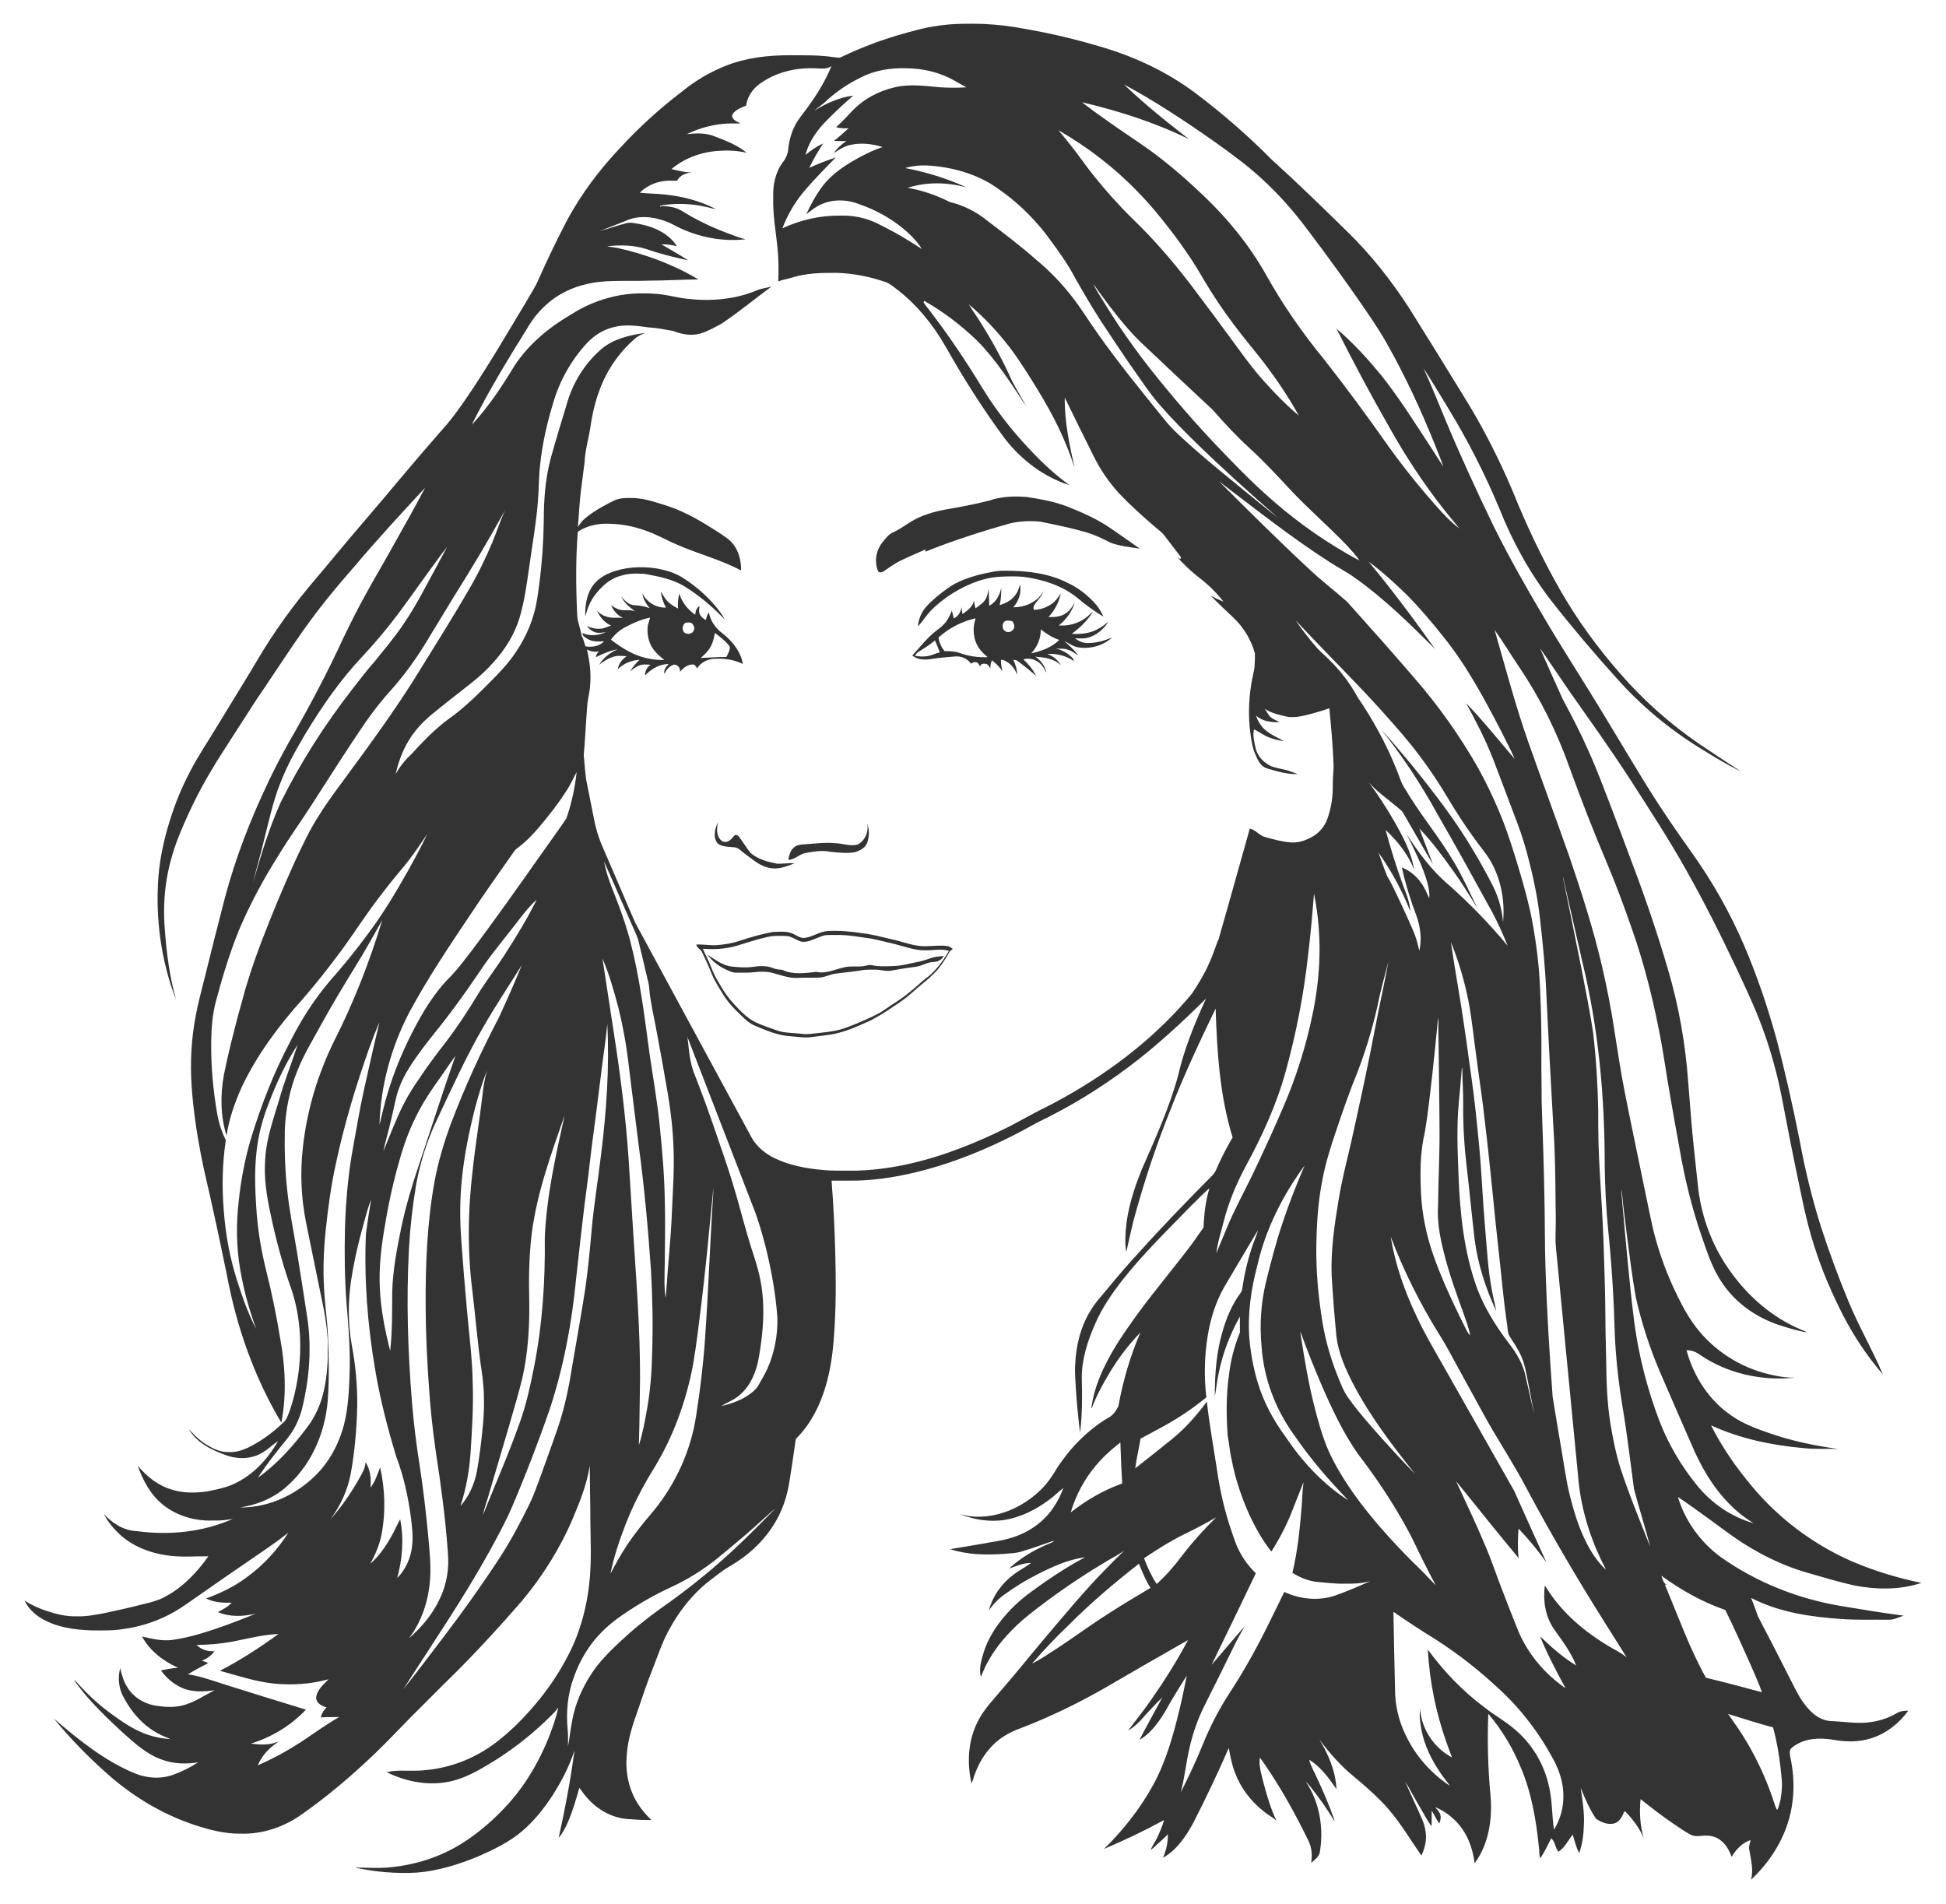 <?xml version="1.0" encoding="UTF-8"?>
<!DOCTYPE svg  PUBLIC '-//W3C//DTD SVG 1.1//EN'  'http://www.w3.org/Graphics/SVG/1.1/DTD/svg11.dtd'>
<svg enable-background="new -21 -20.548 2133 2087.096" version="1.1" viewBox="-21 -20.548 2133 2087.1" xml:space="preserve" xmlns="http://www.w3.org/2000/svg">
<g fill="#333">
	<path d="m1007.2 7.66c16.47-2.52 33.18-2.39 49.78-1.97 15.4 0.69 30.73 2.55 45.87 5.48 27.37 4.74 54.46 11.12 81.08 19.07 38.04 10.86 74.47 27.9 106.1 51.79 29.23 22.08 56.96 46.18 82.73 72.23 27.98 25.31 55.01 51.64 81.95 78.04 26.32 25.44 49.12 54.35 68.99 85.05 19.74 31.6 39.41 63.26 58.83 95.06 21.06 33.66 39.18 69.14 54.64 105.7 14.82 36.83 31.81 72.82 51.49 107.32 18.66 32.88 41.1 63.52 65.95 91.99 25.41 29.34 54.72 55.28 86.68 77.29 15.18 10.26 30.53 20.27 45.85 30.32-15.44-7.5-30.1-16.55-44.7-25.56-33.94-20.91-64.88-46.72-91.35-76.53-24.91-27.55-48.94-55.91-71.85-85.14-23.7-30.66-42.52-64.94-56.79-100.93-15.66-37.62-34.24-74.01-55.38-108.84-9.13-15.08-18.18-30.21-27.81-44.97 8.62 18.63 16.19 37.72 24.09 56.66 16.36 39.22 34.14 77.84 52.63 116.11 16.7 33.7 35.24 66.46 54.42 98.81 20.22 34.5 42.11 67.98 62.82 102.18 20.77 33.9 40.66 68.33 62.15 101.79 12.37 18.87 25.13 37.49 38.3 55.82 22.43 31.56 41.63 65.44 56.93 101.01 14.1 32.97 25.67 66.99 35.23 101.53 9.87 37.09 18.19 74.58 25.71 112.21 5.88 32.03 13.55 63.73 23.36 94.78 8.99 27.68 19.02 55.04 30.21 81.91 11.2 27.34 26.24 52.89 37.74 80.1-17.16-19.8-31.73-41.8-43.79-65.05-12.58-24.75-23.61-50.36-31.85-76.89-9.27-28.8-14.5-58.64-20.77-88.17-3.28-15.38-6.12-30.84-9.15-46.27-3.75-18.98-6.98-38.08-11.96-56.79-5.49-21.56-12.61-42.69-20.99-63.29-6.44-15.56-13.59-30.82-20.71-46.07-17.54-37.18-35.9-74-56.12-109.8-19.05-34.12-40.49-66.81-61.58-99.67-21.12-32.59-43.7-64.18-66.04-95.93-11.01-15.99-21.83-32.1-32.82-48.1 8.05 18.79 16.53 37.41 24.92 56.06 10.15 18.78 19.96 37.76 28.51 57.33 9.19 20.33 16.89 41.29 24.93 62.1 7.39 19.12 14.43 38.37 21.63 57.56 14.91 39.16 28.46 78.84 40.21 119.07 11.94 40.3 19.21 81.94 22.19 123.86 2.07 24.11 3.58 48.27 6.26 72.32 1.65 15.09 3.14 30.19 4.87 45.28 3.89 30.53 14.86 60.2 32.32 85.58 16.96 25 39.41 46.53 66.08 60.92 6.86 3.85 14.15 6.81 21.37 9.91-9.68-1.33-19.04-4.32-28.35-7.17-25.72-7.88-49.37-23.76-64.62-46.13-11.22-15.79-17.1-34.46-23.38-52.56-10.64-30.96-18.4-62.86-23.99-95.1-3.61-20.28-7.41-40.53-10.8-60.85-3.1-17.72-5.67-35.53-8.75-53.25-7.86-43.29-18.18-86.22-32.88-127.73-8.2-23.58-16.89-47-26.52-70.04-15.01-35.26-28.92-70.99-41.97-107.02-13.65-38.53-31.94-75.47-54.83-109.36-9.1-13.58-17.65-27.54-27.05-40.9 11.84 41.11 22.7 82.55 36.94 122.93 14.77 41.83 30.14 83.44 44.9 125.26 13.38 39.35 26.21 78.98 35.66 119.48 5.78 24.62 10.58 49.47 14.26 74.49 3.4 21.7 6.78 43.41 10.98 64.97 6.35 32.38 13.26 64.65 19.86 96.99 3.86 18.03 7.27 36.17 11.48 54.14 5.24 21.28 12.53 42.06 21.67 61.99 6.21 13.36 12.73 26.68 21.2 38.8 18.54 26.89 46.89 46.69 78.32 55.43 10.99 2.97 22.29 5.38 33.74 5.12-36.02 3.92-73.63-4.41-103.71-24.87-4.27-3.29-9.53-5.18-14.93-5.16 7.79 29.02 25.21 55.89 50.52 72.53 12.5 8.56 26.84 13.73 41.07 18.62 24.27 8.41 49.52 13.66 74.94 17.1-12.73-0.44-25.49 0.4-38.17-0.96-34.82-3.07-69.62-10.31-101.5-24.97 12.09 24.08 27.58 46.35 44.94 66.92 29.53 35.47 67.48 63.79 109.74 82.31 24.46 10.36 49.96 18.18 76 23.46-24.16 8.01-50.32 7.54-75.04 2.54-15.82-3.72-31.44-8.2-47.02-12.79-22.42-6.09-43.82-15.62-63.83-27.37-15.82-9.11-30.3-20.25-44.99-31.02-11.97-8.64-23.9-17.33-36.15-25.57 7.82 26.06 24.57 49.28 46.4 65.48 39.47 28.14 85.69 46.42 133.47 54.24 22.48 3.75 44.96 7.47 67.57 10.39-5.7 1.94-11.36 4.94-17.54 4.48-16.64-0.2-33.29 0.42-49.9-0.73-34.1-2.29-69.02-7.3-99.72-23.18 2.79 6.61 5.02 13.43 7.46 20.18 11.2 21.29 22.24 42.67 33.04 64.17 6.94 13.05 12.64 27.11 22.97 37.98 6.27 6.79 14.71 12.3 24.19 12.7 13.38 0.39 26.72 2.9 40.12 1.51 10.97-1.21 21.87-4.27 31.39-9.98 3.91-2.47 8.63-3.01 13.17-2.98-10.12 13.88-24.29 25.21-40.84 30.31-11.84 3.83-24.59 4.02-36.82 2.33-13.64-2.55-28.5-3.5-41.38 2.55-3.6 1.82-7.37 3.73-9.98 6.87-1.7 3.2-0.62 6.95-0.04 10.32 4.9 23.51 4.28 48.37-3.23 71.27-7.65 23.62-22.06 44.78-40.14 61.66 3.15-11.51-0.55-23.33-2.22-34.76 0.14-3 1.11-5.86 1.79-8.74-9.14 2.99-16.06 10.27-20.75 18.43-2.56-6.45-5.79-12.96-11.29-17.41-4.32-3.82-10.06-5.82-15.78-5.81-5.89-0.46-12.1 1.9-17.65-0.96-6.68-3.36-12.68-7.9-18.93-11.96-12.48-8.51-24.48-17.68-36.21-27.16-1.5 14.32-0.59 28.99 3.44 42.86-4.56-11.03-11.88-20.6-20.08-29.16-0.32-0.03-0.96-0.07-1.28-0.09-2.02 5.18-4.81 10.8-10.38 12.87-7.21 2.19-14.74-0.96-20.64-5.02-6.94-10.5-12.07-22.1-16.67-33.78 1.76 13.23 4.14 26.49 3.49 39.91-0.34 10.64-1.51 21.41-5.12 31.49-3.57-6.24-5.07-13.41-7.17-20.22-5.04 6.35-8.59 14.33-15.61 18.82-3.69-4.17-3.47-10.99-7.95-14.73-3.75 7.41-7.27 14.98-11.96 21.88-1.52-3.56-0.8-7.62-1.46-11.35-2.97-30.18-8.16-60.53-20.12-88.57-8.65-21.19-20.67-40.97-35.42-58.46-1.16 30.04-0.41 60.16 2.47 90.09 2.1 25.46-1.92 52.79-17.42 73.78-1.77-13.26-5.78-26.49-13.52-37.53-7.37-10.64-17.9-19.05-29.79-24.1 2.18 2.82 5.03 5.42 5.84 9.06 0.76 3.07-0.3 6.17-1.32 9.06-3.23-4.46-5.36-9.56-8.31-14.17-0.04 5.74 0.13 11.49-0.1 17.25-5.57-7.47-9.64-15.98-14.5-23.93-4.93-8.46-9.48-17.14-14.57-25.49 4.08 9.78 8.76 19.3 13.02 29.01 3.64 8.47 8.34 16.71 9.47 26.02 1.44 9.02-0.67 18.29-4.61 26.44-13.96-20.22-26.4-41.83-43.84-59.37-9.49-9.6-19.58-18.57-30.02-27.11-14.42-11.8-26.89-25.81-37.9-40.8 9.97 16.49 17.74 34.92 18.66 54.4-8.3-12.06-17.12-24.39-29.84-32.17 1.52 6.41 4.93 12.11 7.63 18.07 7.06 14.98 13.61 30.21 19.19 45.8 0.43 1.3 0.78 2.67 1.08 4.05-7.75-13.36-16.75-25.98-26.37-38.05-1.71-2.17-3.51-4.27-5.48-6.18 15.02 21.99 19.87 50.08 15.79 76.17-0.29 5.92-5.6 9.58-9.67 13.12 1.23-7.94 0.73-16.31-2.77-23.63-13.25-27.3-27.84-54.01-44.75-79.23-2.91-4.18-5.56-8.54-8.84-12.44-1.18 9.85 2.05 19.39 4.39 28.83 3.63 13.67 7.7 27.32 13.82 40.11-4.43-3.71-9.58-6.42-14-10.14-13.97-10.95-25.15-25.58-31.36-42.25-3.49-8.72-5.11-17.98-6.86-27.14-12.26 28.08-25.4 55.79-39.41 83.04-7.97 14.52-17.9 29.03-32.69 37.28 3.63-8.11 5.52-16.96 5.34-25.85-3.41 4.03-7.6 7.27-11.43 10.87-2.38 2.18-4.62 4.55-7.34 6.33 1.76-4.87 5.11-8.94 7.18-13.67 2.94-6.14 5.61-12.44 7.44-19-21.36 11.67-43.37 22.11-65.75 31.64 21.05-20.7 39.56-44.13 53.77-70.06 13.83-25.29 21.71-53.26 28.51-81.12 3.14-12.86 5.81-25.83 8.36-38.82-6.34 10.01-12.55 20.11-18.59 30.32-5.39 9.92-11.21 19.73-18.81 28.15-4.13 4.62-8.79 8.93-14.35 11.78 8.04-15.59 16.74-30.83 24.95-46.33-6.45 6.29-12.6 12.89-18.74 19.48-5.41 6.43-11.34 12.68-18.77 16.78 8.27-10.97 16.95-21.65 24.78-32.95 14.87-21.24 28.78-43.19 40.86-66.14-31.44 17.81-62.68 35.94-93.93 54.08-28.09 15.89-57.22 30.02-87.33 41.66-7.05 2.61-14.07 5.47-20.38 9.6-15.2 9.56-26.01 24.97-32.07 41.68-1.4 3.3-1.92 6.92-3.57 10.12-5.02-22.25-3.91-46.5 6.49-67.11 6.91-14.55 18.64-25.84 28.73-38.13 14.59-16.77 28.39-34.2 42.72-51.19 22.22-26.09 43.93-52.66 67.89-77.19 6.98-7.29 14.15-14.39 21.39-21.42-6.94 4.87-14.58 8.59-21.74 13.09-18.01 10.74-35.54 22.27-52.6 34.46-13.06 9.48-26.1 19.04-38.31 29.61-14.88 13.39-28.41 28.64-37.68 46.5-2.59 4.64-4.38 9.66-6.66 14.45-2.3-8.86 0.53-17.85 2.99-26.34 5.62-18.26 16.95-34.18 30.13-47.78 11.5-12.1 25.37-21.52 38.96-31.06 13.6-9.25 27.48-18.13 42.06-25.76-18.78 2.38-36.12 10.55-52.82 19.03-11.88 6.01-23.26 12.98-34.04 20.78-7.29 4.88-13.47 11.21-18.49 18.38 4.22-15.74 14.21-29.73 27.27-39.4 6.04-4.66 12.99-7.96 19.02-12.63-8.52-0.01-16.41 3.42-24.25 6.3 12.8-11.96 28.16-20.91 44.29-27.56 1.76-0.86 4.07-1.19 5-3.14-11.41 3.82-22.66 8.15-34.24 11.46-6.69 2.43-13.89 2.33-20.87 3.04-19.66 1.33-39.86 0.93-58.75-5.2 12.54-1.97 25.05-4.14 37.56-6.28 9.06-1.81 18.3-2.83 27.19-5.46 19.74-5.25 37.87-17.46 49.1-34.65 4.31-6.42 7.76-13.41 10.32-20.69-5.56 4.45-10.64 9.48-16.45 13.63-14.35 10.64-30.94 18.69-48.66 21.58-16 2.13-32.48-0.24-47.41-6.32 3.06 0.47 6.02 1.46 9.08 2.01 29.61 3.77 59.39-9.32 80.03-30.18 6.39-6.53 11.62-14.09 16.15-22 14.31-22.05 33.12-41.52 55.67-55.2 5.6-2.45 9.26-7.81 11.93-13.06 4.99-27.75 12.97-55.01 24.16-80.92-13.78 14.24-25.71 30.25-35.67 47.37-6.72 11.44-13.06 23.19-17.68 35.66l-0.47-0.15c2.24-16.76 7.97-32.85 15.63-47.87 9.16-18.78 21.22-35.92 33.33-52.89 11.04-15.45 23.09-30.13 34.78-45.08 10.79-13.91 22.16-27.4 32.11-41.94 2.37-3.33 4.68-6.7 7.16-9.95 0.52-14.53 2.18-29.1 6.39-43.05-7.27 5.85-13.47 12.95-20.28 19.34-25.78 26.56-52.45 52.46-75.38 81.61-11.58 14.95-22.4 30.72-29.82 48.19-8.31 18.87-14.74 39.11-14.36 59.94 0.52 19.63 0.51 39.39-1.92 58.9-1.88-15.95-3.6-31.92-4.56-47.96-0.43-9-1.42-18-0.75-27.01 0.8-20.57 5.88-41.29 16.73-58.93 5.68-9.63 13.53-17.67 20.53-26.31 10.71-12.92 21.55-25.72 33.04-37.95 26-28.98 53.11-56.91 80.52-84.53 3.75-4.06 5.06-9.62 7.55-14.42 4.28-9.13 9.07-18 14.16-26.7-14.11-45.67-17.07-93.79-18.61-141.28-17.66 36.45-34.83 73.18-49.52 110.95-16.04 39.82-29.49 80.66-40.67 122.11-2.57 11.2-5.35 22.36-7.72 33.61-1.59-7.73-1.07-15.7-0.63-23.51 1.78-23.33 9.07-45.81 17.84-67.36 14.63-33.45 29.9-66.86 39.52-102.18 6.68-29.34 18.18-57.28 30.68-84.56-26.71 26.4-54.33 52.04-84.4 74.62-31.42 23.64-65.09 44.32-100.59 61.24-41.82 23.65-86.25 43.18-133.05 54.5-24.47 5.88-49.61 9.67-74.83 9.19-5.87 0.02-11.73-0.03-17.59 0.04 2 26.45 3.43 52.95 4.04 79.47 0.81 30.03 0.9 60.13-1.37 90.11-1.24 19.11-3.84 38.22-9.4 56.59-6.19 20.53-16.12 40.36-31.3 55.73-1.43 1.14-1.46 3.02-1.71 4.7-1.99 14.62-4.22 29.2-6.57 43.76-2.51 16.1-7.88 31.85-16.45 45.75-9.66 15.88-22.99 29.37-38.29 39.86-6.9 4.83-14.51 8.56-21.16 13.76-6.32 4.99-13.03 9.49-18.98 14.93-15.15 13.6-27.57 30.08-37.14 48.02-7.71 13.81-12.38 28.99-18.27 43.61-5.51 13.78-10.19 27.86-14.98 41.89-6.06 16.96-11.97 34.27-13.01 52.4-1.49 18 2.33 36.62 12.02 51.98 4.16 6.71 9.35 12.71 15.05 18.17-7.66 0.08-15.32-0.14-22.93-0.87-17.16-0.29-33.59-8.65-45.29-20.98-4.03-4.1-7.4-8.76-10.72-13.43-3.54 12.41-7.07 24.87-12.17 36.75-2.73 6.44-5.94 12.77-10.5 18.13 7.03-31.74 13.09-63.72 17.33-95.96-5.6 17.38-14 33.72-23.85 49.05-9.33 14.49-20.21 28.1-33.3 39.38-14.44 12.34-31.8 20.58-49.07 28.17-21.23 8.66-43.44 15.6-66.41 17.43-22.85 1.34-45.85-0.67-68.21-5.52 11.42 0.02 22.87 0.8 34.3 0.12 21.58-1.61 42.97-6.67 62.7-15.61 17.91-8.02 34.12-19.4 48.89-32.22 15.09-13.25 28.87-28.09 40.16-44.73 10.53-15.3 19.12-31.88 26.16-49.05 4.24-11.09 8.55-22.28 10.87-33.95-4.3 6.18-10.22 10.99-15.51 16.3-16.97 16.03-35.59 30.32-55.38 42.69-14.25 8.61-28.8 17.46-45.12 21.48-24.13 6.1-49.93 1.39-71.97-9.55 10.5-2.66 21.39-1.33 32.09-1.63 24.09-0.53 48.05-7.07 69.08-18.83 14.35-7.81 26.95-18.34 38.81-29.46 26.93-26.06 49.71-56.72 65.02-91.01 8.53-20.01 13.98-41.28 16.6-62.86 3.54-27.93 1.31-56.1 1.49-84.14-0.25-16.04-0.52-32.08-0.63-48.12-3 19.97-10.52 38.86-18.32 57.38-13.93 32.85-33.02 63.44-55.9 90.81-27.23 31.37-55.37 61.99-85.22 90.88-12.33 12.35-24.68 24.69-37.02 37.03-12.92 13.07-25.46 26.49-38.72 39.22-25.82 24.76-53.19 48-82.57 68.43-18.88 12.83-41.72 20.35-64.65 19.66-18.14 0.32-35.9-4.53-52.96-10.25-35.43-12.14-67.93-32.15-95.62-57.28-20.29-18.1-39.29-37.7-56.51-58.74 27.16 23.37 55.54 46.45 88.96 60.23 13.38 5.51 28.86 6.37 42.51 1.3 9.36-3.48 18.38-7.95 26.75-13.4-12.86 2.01-26.29 1.77-38.65-2.64-17.42-5.75-31.08-18.53-44.5-30.46-16.86-15.72-33.69-31.69-47.71-50.06-1.74-2.37-3.95-4.54-4.7-7.47 11.69 13.3 24.44 25.76 38.76 36.26 12.97 9.49 26.34 19.01 41.74 24.13 8.05 2.69 16.46 4.29 24.94 4.77-6.17-2.49-12.35-5.03-17.99-8.59-11.54-7.1-21.09-17.15-28.39-28.5-3.87-6.19-7.81-12.55-9.3-19.79-1.68-6.93-1.19-14.15 0.3-21.05 1.8 7.41 3.83 14.92 8.11 21.35 6.35 10.48 17.6 17.35 29.48 19.7 9.56 1.48 19.43 2.43 28.98 0.41 13.45-2.87 24.89-10.94 36.94-17.13-12.11 1.82-25.05 2.34-36.44-2.91-8.88-4.21-16.69-10.77-22.26-18.87 6.2-1.21 12.41-2.39 18.7-2.89-16.11-7.09-30.96-18.53-39.47-34.19 10.95 2.45 22.14 5.33 33.44 3.68 20.46-2.83 40.11-9.56 59.52-16.4 10.6-3.99 21.23-7.94 31.65-12.4-13.57 3.31-28.34 3.92-41.43-1.64 5.34-2.92 10.98-5.72 15.07-10.34-9.55 0.27-19.39-0.2-28.07-4.64 15.79-5.71 31.09-13.07 44.57-23.19 18.2-13.15 33.67-29.98 45.62-48.97-15.41 12.48-32.2 23.07-48.39 34.47-17.85 12.05-35.4 24.53-53.11 36.77-7.37 4.99-14.49 10.38-22.21 14.84-17.79 10.46-37.73 17.12-58.19 19.76-11.3 1.8-22.78 1.37-34.18 1.34-19.61-0.7-40.07-3.73-56.87-14.58-6.85-4.54-12.67-10.75-16.28-18.17 7.19 4.79 15.15 8.3 23.31 11.08 10.92 3.71 22.33 6.63 33.95 6.23 10.62 0.39 21.07-1.72 31.45-3.69 14.21-2.99 28.36-6.24 42.43-9.85 7.83-1.86 15.68-3.93 22.8-7.8 19.47-10.26 35.04-26.64 47.64-44.44-15.12-0.15-30.34 1.3-45.36-1.03-18.37-2.55-36.51-9.48-50.53-21.85-7.48-6.67-14.08-14.52-18.62-23.48 9.27 10.29 22.03 18.31 36.2 18.78 35.37 4.78 72.31 1.11 105.12-13.42-6.99 1.26-14.06 2.07-21.17 1.76-19.73 0.87-40.13-4.8-55.56-17.39-13.46-10.87-21.95-26.55-27.46-42.68 9.53 11.59 21.78 21.36 36.24 25.91 12.79 4.3 26.64 4.16 39.86 2.26 11.02-2.2 22.26-4.35 32.28-9.68 19.54-9.8 34.62-26.7 45.38-45.45-6.6 4.25-12.02 10.24-19.15 13.71-10.78 5.9-23.96 6.19-35.53 2.55-16.53-5.59-34.07-13.68-43.16-29.42 5.21 5.57 10.47 11.2 16.9 15.42 8.05 5.32 17.18 10.17 27.12 9.81 7.12 0.32 14.1-1.78 20.52-4.7 14.46-7.02 27.54-16.67 39.13-27.77 2.92-2.33 4.19-5.92 5.59-9.23 5.73-15.2 9.14-31.19 11.21-47.27 3.8-31.93 1.31-64.96-10-95.22-8.57-24.84-15.28-50.3-20.67-76-4.38-20-7.73-40.46-6.03-60.99 1.11-22.21 8.8-43.22 15.05-64.34 5.74-20.64 13.86-40.5 20.39-60.87-12.46 19.14-22.26 39.92-30.51 61.19-5.6 13.96-10.08 28.4-12.66 43.24-4.65 26.1-3.65 52.77-1.72 79.09 1.62 21.86 5.38 43.52 10.69 64.78 6.13 24.09 10.99 48.5 15.07 73.01 5.67 30.56 7.27 62.2 1.35 92.85-29.67-49.7-49.11-105.16-59.7-161.95-5.2-25.01-10.29-50.05-15.94-74.96-4.07-19.33-9.06-38.46-12.7-57.89-4.68-24.47-8.28-49.17-9.99-74.04-1.75-26.2-0.35-52.63 4.71-78.42 2.39-12.82 5.88-25.4 8.98-38.06 7.58-30.26 15.07-60.53 22.95-90.71 11.67-43.66 28.13-85.92 47.59-126.66 6.96-14.75 14.57-29.18 22.52-43.41 21.32-36.77 41.28-74.36 59.05-112.97 7.97-16.48 16.04-32.92 25.02-48.88 9.23-16.96 19.19-33.51 28.52-50.42 12.29-22.06 24.89-43.97 36.51-66.39-25.94 28.04-51.92 56.06-76.58 85.24-10.92 12.81-22.1 25.42-32.5 38.67-24.93 30.95-46.14 64.6-68.39 97.46-9.71 14.07-18.73 28.61-28.03 42.95-10.61 16.72-21.76 33.09-31.6 50.28-11.9 20.27-22.12 41.49-31.14 63.2-6.69 16.15-11.79 32.98-14.79 50.22-3.18 18.81-3.78 38.03-2.12 57.03 1.78 25.65 5.33 51.24 12.16 76.06-16.45-42.89-22.77-89.51-19.22-135.26 1.65-20.44 6.15-40.55 12.17-60.12 5.73-18.82 13.22-37.11 22.37-54.53 9.16-17.74 20.46-34.23 30.71-51.34 9.36-15.57 18.99-30.98 28.4-46.52 9.49-15.26 18.25-30.97 28.09-46.02 10.53-16.24 21.85-31.96 33.84-47.15 11.82-14.8 24.32-29.03 36.32-43.67 24.12-29.18 49.12-57.61 73.3-86.74 14.72-17.58 29.67-34.97 44.76-52.23 10.8-11.78 20.11-24.78 29.07-37.98 22.42-33.05 42.49-67.62 63.09-101.81 5.06-9 11.01-17.54 14.92-27.13 9.23-20.53 18.9-40.88 29.29-60.85 16.23-30.94 37.42-59.1 61.58-84.28 20.06-21.66 42.04-41.53 65.53-59.42 14.38-11.76 30.46-21.5 47.75-28.34 22.52-9.11 47.05-11.89 71.19-11.78 16 0.04 32.12-0.33 47.99 2.11 2.87 0.19 6.01 1.27 8.67-0.4 19.79-9.55 40.38-17.43 61.45-23.67 14.5-4.129 29.03-8.449 44.02-10.369m-137.14 46.57c-20.44-0.55-41.32 4.88-58.04 16.85-7.9 5.67-13.95 14.23-15.18 24.03-5.47 2.43-11.88 4.5-15.14 9.89-1.33 5.44 5.24 7.74 9.05 9.69-4.57 0.15-9.15-0.02-13.72 0.08-15.67 0.75-31.18 4.77-45.23 11.77 10.34-1.33 21.3-1.61 31.07 2.55 12.11 4.63 24.48 9.48 34.61 17.78-9.64-2.27-19.58-2.87-29.45-2.15-19.2 0.84-38.29 7.56-53.04 20.03 7.61 1.69 15.26 3.87 23.12 3.64-6.54 0.46-13.82 2.63-16.81 9.07-3.42 0.07-6.85-0.01-10.26 0.04-11.44 0.32-22.63 5.12-30.82 13.1 8.61 1.04 17.3 0.98 25.93 1.85 20.07 1.91 40 6.91 57.91 16.32-3.54-0.69-7.02-1.62-10.53-2.45-15.53-3.61-31.77-4.47-47.54-2.05-1.22 0.38-3.84 0.02-3.51 1.96l1.44-0.91c7.28 0.05 14.84 0.92 21.28 4.56 15.91 9.96 32.86 18.23 50.44 24.81 6.77 2.57 13.51 5.32 20.57 7-27.64 3.1-56.09-3.2-80.37-16.64-15.88-7.68-35.51-11.16-51.92-3.13-9.25 3.7-18.53 7.3-27.83 10.86 10.06-2.76 19.88-6.38 30.02-8.9 4.91-1.04 9.87 0.5 14.73 1.26 15.57 3.06 31.41 10.38 40.17 24.22-5.56-1.52-11.3-2.36-17.07-2.12 9.79 5.79 19.79 11.25 29.32 17.48-15.59-3.3-31.11-7.19-46.16-12.46-13.72-4.25-28.33-4.53-42.51-2.93 3.44 0.87 6.99 1.1 10.49 1.7 31.37 6.86 61.85 18.26 89.49 34.67-18.2 0.06-36.37 1.36-54.57 1.31-17.69 0.72-35.46-0.51-53.11 1.25-19.8 2-39.34 9.02-54.95 21.53-10.23 8.2-18.79 18.44-25.26 29.83-21.45 34.42-42.59 69.12-60.63 105.48 18.18-19.43 32.92-41.78 46.69-64.46 15.63-24.07 38.36-42.65 62.95-57 12.49-7.86 26.1-13.99 40.38-17.77 17.44-4.99 35.83-5.81 53.82-4.23 10.86 0.91 21.34 4.12 32.17 5.22 25.45 3.01 51.91 0.9 75.78-8.88 5.35-2.63 11.46-2.73 17.04-4.68-18.54 13.65-36.25 28.44-55.47 41.16-7.52 3.97-14.96 8.29-23.19 10.67-9.81 2.63-20.16 0.69-29.44-2.96-8.91-1.62-17.85-3.4-26.91-3.91-12.5-1.72-25.46-3.59-37.88-0.36-11.41 2.61-21.72 9.07-29.66 17.59-17.39 18.89-30.28 41.79-37.27 66.51-6.79 22.13-11.76 44.87-14.15 67.91-1.39 12.68-1.19 25.45-2.27 38.15-1.61 22.83-5.72 45.38-8.87 68.02-2.99 20.42-5.47 41.06-11.41 60.89-5.57 18.18-15.9 34.57-28.67 48.55-13.86 16.04-31.5 28.02-47.89 41.25-12.78 10.5-26.65 20.02-36.97 33.15-11.35 13.82-18.36 30.73-22.18 48.09 4.39-8.05 10.06-15.38 16.87-21.53 11.29-12.41 22.94-24.6 36.08-35.09 4.79-3.86 9.94-7.24 14.72-11.11 9.39-7.54 18.22-15.75 26.78-24.2 10-10.03 20.24-19.88 29.2-30.87 12.64-15.72 22.52-33.8 27.95-53.27 3.06-10.43 4.34-21.25 5.79-31.99 3.01-22.84 4.64-45.87 5.01-68.9-0.08-23.6 1.62-47.41 7.88-70.26 5.55-19.88 11.5-39.65 17.58-59.38 6.53-22.8 19.64-43.81 37.6-59.34 13.4-11.38 31.01-15.4 48-17.76-3.54 1.52-7.19 2.97-10.19 5.44-17.9 15.23-31.76 35.14-39.77 57.25-4.98 13.2-8.15 27.03-10.06 41-2.02 12.71-5.84 25.19-6.34 38.12-1.32 10.37-2.67 20.73-4 31.09-1.66 13.26-2.18 26.62-3.36 39.92 2.25-3.6 4.79-7.07 8.12-9.76 9.76-8.05 20.96-14.07 32.25-19.66 7.05-2.95 14.84-2.59 22.32-2.37 12.4 0.86 24.22 5.04 35.99 8.77 20.04 6.62 38.16 17.66 55.82 28.99 5.59 3.89 11.72 7.37 15.88 12.92 6.37 8.07 8.62 18.62 8.57 28.72-22.66-12.21-47.84-18.31-71.24-28.8-11.39-4.75-22.03-11.22-33.8-15.03-12.26-4.47-25.26-7.04-38.31-7.38-12.39-0.73-25.2 1.77-35.66 8.69-2.44 30.87-2.1 61.9-0.58 92.81 0.71 7.34 3.69 14.22 4.86 21.47 2.14 3.44 2.69 7.55 4.06 11.32 7.12 1.3 15.45-0.04 20.5-5.58-6.51 0.54-13.6 0.8-19.19-3.19-1.77-1.38-5.23-2.92-4.35-5.64 8.15 3.53 17.64 2.59 25.5-1.26-2.35 0.43-4.72 0.9-7.12 0.9-5.43 0.21-10.48-3.03-13.56-7.33 4.32 1.73 8.87 3.19 13.61 2.82 4.56 0.22 8.5-2.32 12.78-3.41-7.09-3.1-12.24-9.31-15.41-16.22 2.68 2.75 5.9 4.98 9.6 6.1 6.05 2.36 12.62 1.14 18.92 1.62-6.15-2.56-10.53-8.06-13.34-13.93 4.04 2.83 8.54 5.38 13.6 5.54 4.31 0.06 8.71-0.41 12.85 1.18-5.91-4.47-12.2-9.21-15.01-16.34 3.43 4.52 7.85 9.15 13.86 9.65 5.82 0.3 11.64 1.11 17.09 3.29-3.65-4.79-7.32-10.08-7.89-16.25 4.66 9.61 15.09 16.09 25.81 15.58-2.96-5.46-4.98-11.41-5.52-17.62 1.64 2.63 3.02 5.42 4.89 7.91 3.52 4.82 8.64 8.2 13.95 10.77-0.52-5.5-0.03-11.05 1.32-16.39 2.86 9.54 9.35 17.69 17.54 23.26 0.03-3.77 1.41-7.55 4.63-9.73-0.43 3.28-1.07 6.9 0.77 9.91 1.27 2.54 3.77 4.05 6.06 5.57 0.99-2.82 1.44-5.96 3.43-8.31 1.73 9.11 7.21 17.24 14.64 22.7 10.75 8.41 20.32 19.91 22.58 33.73-9.06-4.34-19.15-6.22-29.16-5.68-8.2-0.33-16.54 3.4-20.93 10.49-1.17-1.87-2.38-4.43-5-4.24-5.62-0.02-10.41 4.06-13.82 8.18 0.76-4.17-2.84-8.94-7.31-7.84-4.6 1.76-7.81 5.71-9.82 10.07-0.97-4.38 1.96-7.94 4.78-10.86-10.07-0.11-19 5.37-25.81 12.35-0.33-4.74 2.17-8.98 6.02-11.56-4.32-0.34-8.89-0.85-12.95 1-3.5 1.29-6.4 3.66-9.23 6.02 2.41-4.85 6.18-8.75 10.03-12.46-8.85 0.47-17.62 4.02-23.87 10.38 0.82-6 4.83-10.92 9.65-14.3-4.57-0.29-9.27-1.02-13.74 0.35-6.09 1.61-11.35 5.17-16.28 8.96 4.69-7.75 12.15-13.53 20.45-16.97-8.53 1.52-16.54 5.02-24.3 8.76 0.51-2.58 1.81-4.86 3.76-6.61-4.52 1.35-9.18 0.27-13.27-1.81 2.94 12.98 4.7 26.36 3.38 39.67-0.39 7.43-2.69 14.59-3.15 22.01-1.41 17.94-2.23 35.95-3.79 53.88 0.77 9.06 1.47 18.14 2.69 27.16 2.67 13.32 5.27 26.65 7.94 39.97 2.19 12.24 5.73 24.29 10.9 35.61 9.23 21.39 18.35 42.82 27.59 64.21 3.39 7.61 6.22 15.49 10.43 22.71 41.63 76.75 83.09 153.6 124.8 230.31 5.48 9.33 14.09 16.49 23.64 21.4 16.84 8.36 35.58 11.89 54.19 13.48 12.62 1.23 25.32 0.53 37.98 0.72 55.36-1.83 108.66-20.43 158.1-44.35 16.34-7.7 31.71-17.24 48-25.03 54.76-27.95 105.78-64.12 147.36-109.64 4.7-5.32 9.56-10.53 13.86-16.19 6.55-10.06 12.84-20.36 17.68-31.38 3.83-8.1 6.6-16.63 9.68-25.03 1.14-1.59 1.41-3.6 1.99-5.43 11.33-39.23 22.07-78.63 33.26-117.9 6.64 1.62 10.66 7.94 17.3 9.5 9.15 2.44 18.37 5.12 27.86 5.72 9.07 0.69 17.81-2.78 25.38-7.49 6.5-4.24 11.58-10.59 14.25-17.89 4.69-12.53 6.46-26.04 6.13-39.37 0.01-7.68 1.26-15.33 0.74-23.01-0.84-19.82-2.51-39.6-4.58-59.33-6.56 2.48-13.31 4.35-20.06 6.2-8.06 2.19-16.47 4.2-24.86 3.36-8.91-1.99-18.21-3.84-25.94-8.95 2.25 2.69 3.59 6.03 5.95 8.65 3 2.71 6.89 4.07 10.41 5.98-8.98 0.47-18.81-0.94-25.78-7.09 1.46 4.84 4.15 9.27 7.41 13.11 6.35 6.72 15.04 10.38 23.04 14.69-5.52-0.48-10.89-1.96-16.04-3.94-5.96-2.17-10.93-6.26-16.66-8.83-1.58 6.94 0.39 13.88 1.79 20.66 2.09 9.05 9.22 16.33 17.62 19.92 4.23 1.58 8.72 2.32 13.11 3.37 5.35 0.93 10.28 3.31 15.41 5.01-11.36 0.44-22.48-2.92-33.28-6.09-7.21-1.87-10.59-9.25-13.15-15.54-3.49-7.58-4.41-15.93-5.58-24.08-2.1-16.66-1.78-33.59 0.7-50.18 0.93-7.05 2.77-13.94 3.95-20.95 0.26-5.3 0.69-10.64 0.35-15.94-4.16-14.49-12.23-27.9-23.14-38.31-8.54-8.16-17.28-16.11-25.44-24.64 4.57 2.55 9.28 4.87 14.2 6.69-8.13-10.39-17.75-19.59-28.3-27.5-7.8-6.42-15.42-13.19-21.9-20.97 0.57 0.38 1.69 1.14 2.25 1.52 2.91 0.01 0.65-2.75-0.18-3.76-5.7-7.34-11.35-14.72-16.97-22.13-2.22-3.06-5.45-5.12-8.24-7.59-14.21-12.08-28.12-24.57-40.96-38.09-11.57-12.6-21.26-26.91-28.71-42.31-10.5-20.82-20.67-41.81-30.94-62.74-0.4 26.03 5.13 51.64 10.73 76.9-9.4-29.94-23.66-58.15-40.02-84.86-9.95-16.24-19.97-32.5-31.51-47.67-13.19-16.97-27.94-32.78-44.41-46.6 4.52 7.45 9.7 14.48 14.21 21.95 12.42 19.87 23.57 40.55 33.17 61.93 4.92 9.56 10.72 18.65 15.72 28.17-16.44-24.8-32.42-50.26-53.33-71.62-17.64-17.07-37.28-32.22-58.67-44.27-0.18 0.41-0.52 1.25-0.7 1.66 2.15 3.43 4.86 6.47 7.3 9.7 14.96 19.6 29.13 39.82 42.42 60.59 9.67 14.72 18.19 30.19 28.53 44.47 12 17.05 25.43 33.07 39.8 48.17 12.88 13.64 26.68 26.47 41.95 37.41-27.93-8.77-52.25-27.26-70.25-50.14-24.22-32.53-45.91-66.9-65.85-102.2-13.44-23.5-30.83-44.91-52.22-61.61-4.31-3.13-8.31-6.99-13.46-8.69-16.88-5.82-34.58-9.37-52.43-10.01-17.15-0.17-34.74 0.09-51.16 5.53-4.65 1.24-9.39 2.13-13.92 3.76 0.4-6.59 0.37-13.2 0.26-19.8-0.38-24.12-6.48-47.82-5.7-72.01-0.65-13.63 2.37-27.81 10.64-38.89 3.23-4.01 5.29-8.91 5.79-14.04 0.95-8.97 3.2-17.87 7.36-25.92 3.75-7.54 9.54-13.75 14.32-20.62 10.17-13.9 19.16-28.74 25.75-44.69-5.99 4.27-13.55 2.24-20.34 2.41m51.18 10.77c-12.73 6.24-24.61 14.27-35.18 23.71-4.44 4.69-10.02 8.01-14.89 12.19 13.13-8.2 27.63-14.67 43.09-16.69-9.25 8.07-18.36 16.31-26.96 25.08-11.43 11.05-21.47 24.32-25.39 39.96 5.9-4.9 12.21-9.43 19.27-12.54-5.52 8.62-10.86 17.41-15.16 26.72 9.45-4.33 19.13-8.2 29.02-11.4-12.2 12.53-24.59 24.92-35.78 38.39-9.67 11.71-17.31 25.07-22.69 39.27 19.77-9.26 41.56-14.25 63.42-13.95 11.2-0.27 22.52 1.35 33.03 5.33 5.69 2 10.88 5.1 16.32 7.67 13.9 6.95 27.09 15.19 40.11 23.63-5.93-9.72-14.38-17.56-23.18-24.64-13.29-10.31-28.24-18.5-44.14-24-13.17-5.59-28.69-6.4-41.99-0.8-6.49 2.66-12.01 7.06-17.43 11.4 5.01-10.74 10.65-21.31 17.81-30.79 10.97-14.43 26.62-24.19 42.36-32.66 7.61-3.91 15.33-7.72 23.51-10.3-11.5-3.59-23.93-5.02-35.76-2.22-6.55 1.54-12.3 5.15-17.71 9.01 3.45-5.49 8.5-9.81 13.87-13.35-4.55-0.05-9.11 0.11-13.65-0.22 5.6-4.31 10.82-9.09 16.07-13.81-4.59 0.11-9.25 0.2-13.69-1.17 6.01-5.43 11.61-11.29 17.1-17.25 12.56-13.48 29.49-22.5 47.37-26.56 16.16-3.76 32.8-1.42 49.08 0.07 9.74 0.6 19.55 0.7 29.29 0.05-4.37-2.42-8.86-4.6-13.06-7.29-15.84-9-34.09-13.4-52.26-13.58-17.76-0.66-36.05 2.19-51.8 10.74m289.65 6.89c22.46 21.53 46.77 41.02 71.33 60.06-37.21-18.28-76.88-31-117.18-40.44 12.43 9.82 25.5 18.81 38.45 27.93 16.38 11.26 33.12 22.04 48.75 34.36 16.03 12.48 31.2 26.04 45.91 40.06 26.76 25.43 50.33 54.38 68.49 86.59 18.2 32.71 39.65 63.56 63.37 92.51 24.34 30.92 47.67 62.64 70.28 94.85 13.15 18.32 27.02 36.13 41.69 53.27 11.53 13.2 22.69 27.08 36.74 37.71-5.93-7.51-12.27-14.71-18.09-22.32-21.87-27.82-41.28-57.51-58.58-88.37-20.36-35.62-39.72-71.81-58.12-108.46 18.61 15.78 35.1 33.97 50.43 52.92 12.51 15.78 23.8 32.46 34.82 49.3 10.69 16.29 21.35 32.6 31.81 49.05-2.44-7.85-5.87-15.34-8.76-23.01-15.47-38.59-32.94-76.43-53.44-112.62-9.77-17.22-21.19-33.41-32.44-49.67-12.71-18.25-25.74-36.26-38.96-54.13-9.44-12.52-18.66-25.22-28.6-37.35-14.4-17.47-30.27-33.73-47.59-48.32-13.76-11.69-28.51-22.12-43.18-32.62-31.37-21.95-63.41-43.1-97.13-61.3m-71.75 50.28c3.42 4.16 6.92 8.26 10.27 12.49 9.97 12.09 18.67 25.15 28.48 37.37 13.03 16.24 26.87 31.85 41.73 46.43 26.98 25.88 51.12 54.6 73.27 84.68 10.52 13.86 20.95 27.8 31.2 41.87 13.3 17.92 25.98 36.37 40.98 52.95 11.78 13.03 24.05 25.72 37.55 36.97-11.56-21.03-25.16-40.88-39.73-59.93-10.29-13.31-21.31-26.04-31.29-39.59-11.9-15.71-22.87-32.11-32.93-49.05-10.35-18.2-22.11-35.58-34.78-52.24-11.95-15.58-24.38-30.85-38.15-44.87-25.48-26.34-54.83-48.85-86.6-67.08m-167.92 41.46c23.05 4.38 45.62 11.33 66.97 21.08-20.94-5.55-43.56-6.2-64.29 0.58 16.13 2.72 31.68 8.23 46.26 15.58 15.13 3.63 29.37 10.84 41.37 20.74 17.94 13.61 35.91 27.22 52.81 42.12 14.95 12.32 28.45 26.37 40.3 41.69 9.79 12.44 17.85 26.11 27.11 38.93 22.82 32.48 47.98 63.2 72.88 94.09 9.81 12.43 22 22.68 33.72 33.24 17.59 15.51 35.89 30.2 54.01 45.09 12.42 10.08 24.72 20.3 37.37 30.09-30.29-26.5-60.24-53.41-89.1-81.47-13.77-13.58-27.5-27.22-40.15-41.86-12.33-14-22.23-29.88-33.14-44.96-10.76-15.92-21.58-31.8-32.06-47.91-12.03-18.62-23-37.9-33.8-57.25-4.35-7.18-9.12-14.1-13.97-20.94-6.57-8.76-12.62-17.94-19.99-26.06-15.26-17.83-33.19-33.35-53.06-45.85-15.19-8.89-32.11-14.6-49.43-17.55-14.47-2.32-29.59-3.88-43.81 0.62m205.83 126.53c3.55 7.41 8.18 14.23 12.41 21.26 20.29 33.3 43.47 64.78 68.48 94.67 25.13 30.68 52.11 59.81 80.02 87.97 11.96 12.05 24.22 23.81 37.1 34.88 28.74 25.07 60.32 46.87 93.95 64.86-3.72-6.04-8.77-11.08-13.48-16.32-20.33-21.35-42.86-40.47-62.92-62.08-14.12-15.22-28.31-30.39-43.59-44.45-14.51-13.12-27.77-27.53-40.64-42.22-20.61-19.42-41.49-38.54-61.91-58.15-10.67-10.03-21.67-19.75-31.17-30.93-13.78-15.66-26.13-32.54-38.25-49.49m137.98 216.74c32.64 32.44 65.22 64.99 98.97 96.29 13.31 12.69 28.06 23.76 41.76 35.99 24.45 27.24 48.78 54.61 72.66 82.36 26.95 30.87 50.8 64.46 71.03 100.1 8.3 15.07 15.75 30.62 22.46 46.47 9.05 21.46 16.04 43.71 22.64 66.03 5.36 18.27 10.56 36.63 14 55.38 4.55 24.6 7.65 49.5 8.57 74.51 1.11 24.64 1.62 49.3 1.42 73.96-0.2 16.34 0.36 32.66 0.26 48.99 1.11 34 2.4 67.99 2.99 101.99 0.68 26.68 0.34 53.38 1.21 80.06 1.52 47.18 4.41 94.31 7.86 141.39 3.18 19.81 6.58 39.6 9.9 59.4 2.85 16.01 4.81 32.21 8.8 48.01 4.41 17.92 9.84 35.74 18.2 52.26 5.46 10.98 12.45 21.33 21.39 29.8-1.39-4.07-3.83-7.63-5.54-11.53-13.57-28.65-22.42-59.68-24.88-91.32-7.53-77.73-15.05-155.46-22.58-233.19-0.75-9.61-2.38-19.17-2.12-28.82 0.33-11.32 0.4-22.65 0.06-33.96-0.2-27.78-0.4-55.57-2.25-83.3-2.84-49.95-5.58-99.92-7.92-149.9-1.12-27.05-3.78-54.02-6.85-80.91-2.67-24.67-8-48.96-14.43-72.89-3.94-14.98-9.24-29.54-14.82-43.96-7.47-19.77-14.87-39.57-22.46-59.3-8.26-20.95-18.55-41.01-29.37-60.72 18.82 19.48 35.72 40.7 53.32 61.26-4.18-10.07-9.59-19.59-14.3-29.42-18.88-36.34-38.22-72.87-64.11-104.83-12.62-15.94-25.78-31.5-40.14-45.92-13.19-12.82-26.79-25.29-41.63-36.18 25.62 30.92 49.78 63.08 72.89 95.91-27.62-27.74-55.75-55.35-87.76-78.06-8.66-6.27-18.21-11.13-27.16-16.94-42.47-27.14-81.96-58.57-122.07-89.01m-782.12 31.28c-17.37 31.46-35.67 62.4-54.88 92.78-11.43 18.64-22.66 37.4-34.11 56.04-10.36 16.53-21.82 32.42-34.76 47.04-10.25 11.2-19.67 23.15-28.45 35.54-21.15 30.79-40.98 62.46-61.27 93.82-11.5 17.81-23.94 35-34.89 53.17-16.77 26.4-31.62 54.05-43.82 82.86-10 24.84-17.84 50.51-24.75 76.37-4.13 15.02-5.32 30.66-5.46 46.19-0.29 26.48 2.15 52.97 6.73 79.04 1.74 9.74 4.9 19.22 9.28 28.09-3.78 25.45-4.38 51.32-2.23 76.96 1.82 25.54 6.42 50.9 14.09 75.35 5.95 18.63 12.31 37.3 21.47 54.63-7.8-21.06-13.73-42.82-17.51-64.97-4.28-24.81-4.58-50.21-1.67-75.19 2.37-22.78 6.67-45.38 13.07-67.38 11.21-37 25.28-73.24 43.39-107.44 11.67-23.3 25.79-45.42 42.55-65.39 15.09-17.09 29.57-34.73 43.02-53.14 16.54-22.06 30.64-45.8 44.16-69.8 6.98-12.88 14.24-25.66 20.32-38.99-8.91 13.36-18 26.66-28.43 38.91-9.35 11.07-18.34 22.44-26.99 34.07-13.4 17.74-25.36 36.51-38.5 54.43-13.68 18.52-27.98 36.58-43.05 53.98-25.89 28.7-49.15 60.1-65.9 95.06-7.75 17.19-14.2 35.16-16.95 53.88-6.78-21.31-6.91-44.36-2.99-66.25 4.65-23.5 10.69-46.7 16.8-69.85 3.28-10.61 5.65-21.48 9.09-32.04 4.61-15.05 9.81-29.9 15.43-44.6 10.95-28.79 22.81-57.23 35.5-85.3 8.38-18.14 16.8-36.36 27.67-53.18 10.94-17.7 23.88-34.05 36.02-50.92 22.5-30.4 44.48-61.19 64.96-92.98 21.07-34.09 42.6-67.9 62.68-102.59 9.98-16.9 18.64-34.56 26.19-52.67 5.02-11.73 8.57-24.05 14.19-35.53m-117.1 113.55c-12.34 16.47-25.6 32.26-39.64 47.31-24.37 25.71-44.49 55.06-62.77 85.3-10.25 17.31-20.1 34.97-27.28 53.81-7.74 19.32-12.02 39.74-17.14 59.85-3.87 16.42-8.69 32.6-12.7 48.98 8.68-29.88 17.63-59.84 30.47-88.25 21.74-43.54 48.03-84.78 77.89-123.2 8.31-10.62 16.41-21.41 25.36-31.5 10.39-13.04 21.31-25.69 30.61-39.55 8.89-12.8 16.62-26.36 23.96-40.09 8.16-15.19 16.5-30.29 24.49-45.56-18.39 23.83-35.26 48.78-53.25 72.9m250.4 14.19c-6.99 3.25-13.08 8.35-17.53 14.64 6.32 4.83 12.88 9.39 19.95 13.07 11.75 6.36 25.24 9.55 38.59 9.1-4.64-3.62-9.24-7.46-12.55-12.39-4.47-6.49-6.3-14.53-5.87-22.33 0.04-4.06 1.93-7.74 2.72-11.65-8.88 1.85-17.33 5.31-25.31 9.56m756.34 23.58c4.02 4.63 8.97 8.34 13.18 12.81 12.31 12 22.91 25.76 31.11 40.88 17.09 25.02 31.75 51.77 43.04 79.91 3.05 7.23 4.9 15.04 9.59 21.49 16.26 27.83 37.36 52.43 53.57 80.29 9.78 16.46 17.4 34.04 25.94 51.13-8.82-14.65-17.82-29.21-27.83-43.07-11.31-15.73-22.83-31.44-36.33-45.38 4.75 13.18 10.02 26.17 14.9 39.3-11.16-18.85-21.92-37.94-32.94-56.86-1.71-2.55-4.38-4.2-6.61-6.21-10.31-8.87-21.83-16.38-30.71-26.8 9.87 13.52 19.08 27.52 27.44 42.03 9.53 16.8 19.12 34.19 22.1 53.54-6.56-16.86-18.21-31.28-31.28-43.55 5.38 19.51 11.24 38.91 18.18 57.93 3.49 10.25 8.5 20.24 8.91 31.27-8.94-22.71-20.69-44.28-34.77-64.21 2.99 8.62 6.02 17.24 9.44 25.71 5.15 8.44 9.08 17.54 13.41 26.42 5.26 11.14 10.4 22.33 15.25 33.66 3.04 6.96 4.88 14.35 6.53 21.75 3.05-12.43 1.27-25.51-2.77-37.49-6.67-17.58-12.31-35.57-16.35-53.94 8.53 3.51 16.01 9.52 21.25 17.12 3.82 5.07 6.02 11.05 8.78 16.71 0.68-5.77-0.57-11.52-2.01-17.07-5.26-18.52-14.16-35.69-22.56-52.91 13.11 20.4 27.77 40.19 46.5 55.82 22.99 20.44 44.42 42.62 64.09 66.28-5.09-12.48-10.53-24.84-16.9-36.72-19.77-36.06-39.59-72.09-60.17-107.7-17.86-32.55-38.37-63.65-61.55-92.66 11.13 12.25 21.81 24.92 32.41 37.64 24.75 30.63 49.06 61.82 69 95.86 7.95 13.34 15.53 26.92 22.38 40.86 5.37 11.64 8.86 24.22 9.74 37.03 2.65-27.48-3.96-56.54-21.32-78.42-8.77-11.38-17.11-23.1-25.01-35.1-9.9-14.89-18.48-30.6-28.42-45.45-10.75-16.06-22.29-31.6-34.87-46.27-14-16.31-28.3-32.34-43.07-47.94-24.78-26.1-50.19-51.59-74.71-77.93 7.26 10.47 14.93 20.72 23.44 30.24m-692.36-27.36c-2.69 1.98-3.79 5.88-2.27 8.91 2.28 4.63 10.4 3.87 11.73-1.15 1.16-2.61-0.45-5.41-2.2-7.31-2.19-1.2-4.92-1.09-7.26-0.45m29.78 21.64c-2.45 6.82-7.39 12.33-12.98 16.79 9.4-0.25 18.79-1.21 28.2-1.05 1.79-3.51 4.14-7.34 3.77-11.36-4.37-6.06-10.44-10.53-16.32-15.01-0.79 3.56-1.37 7.2-2.67 10.63m-161.12 164.02c-8.35 13.08-18.04 25.25-27.99 37.13-7.41 8.89-15.53 17.24-24.83 24.16-2.58 1.73-4.14 4.48-5.9 6.97-15.2 21.49-30.33 43.03-44.93 64.93-23.5 35.01-47.04 70.09-67.1 107.22-20.1 38.2-31.93 80.94-33.1 124.13 2.87-11.53 5.31-23.18 8.87-34.53 6.65-22.37 15.52-44.05 26.06-64.86 11.66-22.93 24.86-45.59 43.43-63.67 7.48-7.92 14.07-16.63 20.74-25.23 27.2-36.01 53.18-72.92 79.16-109.81 8.86-12.52 17.88-24.94 26.48-37.63 5.84-16.44 9.43-33.65 11.37-50.98-4.05 7.41-7.38 15.23-12.26 22.17m42.32 76.01c3.16 17.75 11.08 34.1 17.19 50.93 4.14 11.58 8.06 23.24 11.22 35.13 10.68 40.68 15.74 82.53 21.38 124.13 3.74 25.98 8.42 51.83 11.05 77.96 2.73 26.91 5.16 53.89 5.64 80.95 0.72 23.62 0.25 47.25 0.03 70.88-0.19 12.76-0.95 25.58 0.88 38.28 0.5-3.67 0.79-7.35 1.02-11.02 1.73-26.67 4.68-53.26 5.79-79.97 0.98-24.68 2.97-49.39 1.88-74.1-0.74-20.06-2.99-40.04-6.41-59.81-4.08-24.08-8.47-48.11-12.98-72.11-2.72-14.32-6.17-28.55-7.29-43.11-0.23-3.42-1.1-6.74-1.92-10.03-3.41-14.27-6.69-28.56-10.17-42.8-2.33-6.63-5.57-12.9-8.26-19.38-9.72-21.95-19.17-44.04-29.05-65.93m1051.7 20.88c6.69 32.72 13.45 65.43 19.94 98.2 4.34 23.06 9.19 46.03 12.52 69.27 3.22 27.84 4.93 55.85 5.51 83.87-0.15 24.03 0.35 48.06 1.93 72.05 1.36 24.96 3.16 49.89 3.95 74.88 0.63 21.36 1.48 42.71 1.79 64.07 0.09 21.31 0.48 42.61 1.05 63.91 0.25 22.75 0.94 45.59 4.53 68.1 2.7 16.77 6.07 33.49 11.14 49.73 9.54 29.19 21.32 57.58 32.63 86.12-5.42-21.35-12.31-42.33-17.86-63.64-4.07-30.27-7.53-60.64-12.67-90.75-3.34-20.34-5.87-40.83-7.36-61.39-1.44-19.33-1.43-38.72-2.57-58.06-1.29-24.37-3.12-48.7-5.59-72.98-2.36-23.96-3.6-48.02-3.87-72.09 0-74.25-6.69-148.82-24.23-221.09-5.37-23.57-10.74-47.15-16.13-70.72-1.65-8.09-4.04-16.03-5.19-24.21 0.1 1.57 0.2 3.14 0.48 4.73m-273.61 14.21c-1.79 22.75-3.73 45.51-6.54 68.17-4.74 42.91-13.03 85.41-24.55 127.02-10.23 36.87-26.28 71.86-44.67 105.31-9.91 18.96-18.21 38.84-23.39 59.64-2.76 11.33-6.73 22.51-7.77 34.18 3.07-8.4 6.79-16.54 10.14-24.82 7.7-19.27 17.57-37.55 26.77-56.12 8.24-16.67 15.96-33.59 23.66-50.51 8.36-18.87 16.93-37.66 23.91-57.09 8.28-22.79 15.12-46.12 20.11-69.85 9.84-44.54 11.65-91.14 2.33-135.93m-874.54 32.65c-12 15.69-24.83 30.74-36.02 47.04-11.3 16.64-22.68 33.26-34.82 49.32-10.14 13.77-21.26 26.78-31.52 40.45-10.32 14.15-20.88 28.57-26.51 45.34-3.88 11.1-5.36 22.84-8.4 34.17-2.47 11.23-6 22.21-8.23 33.49 4.55-10.96 8.77-22.05 13.54-32.92 6.52-15.89 14.73-31.11 24.61-45.17 9.55-14.33 19.8-28.17 30.38-41.75 12.4-16.2 23.64-33.26 34.17-50.74 9.46-15.6 20.73-29.98 30.5-45.36 12.55-19.36 24.59-39.14 34.82-59.82-8.66 7.56-15.48 16.93-22.52 25.95m-174.9 45.07c-13.22 21.56-26.31 43.21-38.54 65.36-9.06 16.77-19.22 33.03-26.23 50.82-8.48 20.65-12.95 42.86-13.85 65.14-0.48 22.69 0.29 45.44 2.87 68 2.38 22.39 7.08 44.43 10.61 66.66 3.83 23.37 7.43 46.78 11.04 70.19 4.45 28.94 3.12 58.6-2.65 87.25-1.89 8.99-3.61 18.13-7.48 26.54-2.93 7.21-7.09 13.84-11.91 19.93-11.18 13.7-22.31 27.52-31.84 42.44 20.93-14.85 38.19-34.23 53.52-54.66 4.35-5.54 7.96-11.62 10.94-18 8.79-18.43 11.27-39.08 12.02-59.27-0.38-8.01 0.47-16.04-0.5-24.01-1.3-19.61-6.11-38.71-9.92-57.93-4.59-21.96-8.9-43.98-13.47-65.95-5.36-26.97-6.56-54.76-3.41-82.09 4.39-40.81 16.42-80.67 34.64-117.42 21.43-42.18 38.55-86.46 52.34-131.69-9.2 16.34-18.29 32.75-28.18 48.69m1199.5-24.66c3.46 23.67 7.58 47.24 11.39 70.86 4.09 26.36 7.72 52.78 11.37 79.2 3.44 24.3 5.82 48.72 8.2 73.14 2.77 28.92 3.78 57.96 6.31 86.9 2.15 24.34 3.17 48.88 7.95 72.9 1.25 7.19 3.22 14.23 4.47 21.41-11.59-24.86-20.15-51.33-23.69-78.59-3.18-27.3-5.73-54.66-8.94-81.96-2.59-22.18-3.79-44.51-3.57-66.83 0.13-12.96-0.99-25.89-1.01-38.83l-0.47-0.03c-1.11 12.64-2.04 25.29-3.33 37.91-2.51 26.6-1.36 53.32-0.29 79.96 1.55 41.91 6.03 84.3 20.48 123.93 7.63 19.97 18.79 38.41 31.5 55.53 8.59 11.09 17.01 22.91 20.61 36.68 3.53 15.26 6.9 30.57 10.48 45.83-2.37-12.95-4.98-25.86-7.48-38.78-1.72-8.37-3.15-16.9-6.67-24.74-3.53-8.64-9.21-16.11-13.92-24.08-1.42-4.6-1.39-9.52-2.22-14.24-3.39-23.28-5.33-46.73-8-70.09-5.59-48.93-9.69-98.01-15.63-146.9-2.66-25.13-6.6-50.1-9.86-75.15-2.81-19.96-4.67-40.06-8.51-59.86-4.41-21.92-10.75-43.46-19.17-64.17m-929.95 17.98c4.09 26.39 7.99 52.81 12.09 79.19 7.43 47.34 13.53 94.91 16.72 142.73 1.64 26.39 3.24 52.79 4.93 79.19 3.41 52.91 7.6 105.84 7.45 158.9-0.48 24.51-0.43 49.03-1.3 73.54 4.28-13.22 6.78-26.94 9.15-40.61 3.49-19.77 4.95-39.84 5.41-59.89 1-30.35 0.47-60.74-1.27-91.06-3.13-45.41-7.21-90.77-13.3-135.88-3.74-29.31-7.34-58.63-10.96-87.95-2.46-21.72-6.3-43.28-11.56-64.49-4.8-18.18-9.93-36.38-17.36-53.67m852.09 39.92c-5.69 28.65-13.87 56.79-24.29 84.07-8.76 21.39-16.35 43.23-23.69 65.15-5.95 17.34-11.43 34.9-14.88 52.93-5.2 25.65-6.55 51.87-6.81 77.97 0 23.39 1.97 46.75 5.42 69.88 3.06 22.82 9 45.23 17.53 66.62 3.58 8.75 6.74 17.84 12.42 25.52 11.16 15.59 23.98 29.88 36.67 44.22 11.97 13.06 23.8 26.26 36.28 38.83-25-31.31-49.46-63.4-68.04-99.04-8.3-16.27-15.94-33.31-18.2-51.6-2.12-22.46-4-44.94-5.26-67.46-0.96-27.89 3.18-55.63 7.77-83.05 3.37-20.7 8.59-41.01 13.37-61.4 9.46-42.42 18.68-84.9 26.79-127.59 4.47-24.06 10.19-47.9 14.3-72.01-2.93 12.37-6.48 24.59-9.38 36.96m-981.85 33.75c-19.68 33.72-35.69 69.38-52.37 104.63-10.48 22.53-18.03 46.4-22.32 70.88-3.86 23.09-6.43 46.4-7.68 69.78-2.99 55.66-1.2 111.48 3.3 167.02 1.87 23.82 4.95 47.53 8.64 71.13 3.81 24.49 6.59 49.13 9.01 73.8 1.63 18.96 4.05 38.09 1.49 57.09-2.52 20.54-9.85 40.65-22.42 57.2 13.9-12.06 26.02-26.5 33.77-43.29 7.69-15.71 10.46-33.54 8.89-50.89-2.58-36.88-7.57-73.56-13.16-110.09-3.61-24.53-6.15-49.21-7.76-73.95-1.99-28.58-3.34-57.21-3.44-85.86-0.25-45.88 1.63-91.99 9.85-137.22 3.98-21.15 10.15-41.84 17.54-62.04 15.17-40.08 32.94-79.15 52.88-117.07 8.75-19.03 17.29-38.18 25.17-57.58-13.82 22.13-28.32 43.86-41.39 66.46m1044.6 2.34c-1.61 16.69-3.3 33.37-5.14 50.03-2.51 21.43-4.63 42.93-8.29 64.2-2.6 11.4-4.14 23.03-4.55 34.73-0.57 22.46 0.09 45.12 4.75 67.18 4.24 22.09 12.44 43.13 21.1 63.8 7.05 16.1 14.6 31.98 22.45 47.7 1.83 3.19 3.01 6.93 5.92 9.37-1.35-8.23-4.68-15.96-7.23-23.85-7.96-21.9-15.88-43.87-21.53-66.5-4.41-17.18-7.63-34.9-6.41-52.7 0.25-27.65 1.86-55.27 1.57-82.92-0.03-27.36-0.66-54.71-0.88-82.07 0.03-13.34-0.79-26.71-0.25-40.03-0.92 3.62-1.21 7.35-1.51 11.06m-1170.3 21.74c-15.07 42.49-28.13 85.78-37.33 129.94-4.93 22.88-8.01 46.1-10.47 69.35-2.28 21.62-3.19 43.42-1.88 65.14 0.85 16.99 3.48 33.84 4.23 50.85 1.04 23.96 1.55 48.02-0.24 71.97-3.04 36.26-18.95 72.37-47.36 95.8-13.81 11.59-31.08 18.38-48.83 20.91 33.15 0.47 65.15-15.45 87.27-39.68 14.73-16.48 24.25-37.24 28.54-58.84 3.49-18.15 4.1-36.7 4.55-55.12 0.38-23.7-1.63-47.34-3.59-70.93-2.1-27.3-2.28-54.72-1.65-82.08 0.92-30.22 3.66-60.44 9.26-90.17 3.7-20.14 6.98-40.36 11.43-60.35 5.57-24.86 11.02-49.75 17.09-74.48-4.1 9.05-7.56 18.37-11.02 27.69m254.45 24.77c-3.52 29.2-7.4 58.36-11.22 87.52-2.19 19.74-4.64 39.45-7.34 59.13-3.25 27.53-6.5 55.06-9.41 82.63-4.6 48.28-13.7 96.26-28.85 142.38-12.54 36.12-26.25 71.84-41.29 107-7.26 16.88-16.16 32.97-24.96 49.07-28.7 51.91-62.37 100.8-94.21 150.77 15.15-18.9 29.69-38.3 44.36-57.58 21.76-28.52 42.55-57.79 62.13-87.85 11.83-18.41 22.1-37.75 31.71-57.4 4.23-8.48 7.33-17.46 10.69-26.31 7.07-19.67 14.27-39.28 21.03-59.06 7-21.02 11.55-42.74 14.96-64.6 4.77-28.41 10.01-56.75 14.41-85.23 3.07-21.55 5.25-43.21 7.08-64.9 2.37-27.16 6.94-54.05 10.13-81.11 6.06-48.06 9.58-96.61 7.09-145.04-1.55 16.92-4.26 33.71-6.31 50.58m94.1-36.48c1.37 8.99 1.64 18.16 3.71 27.06 1.67 9.31 5.85 17.84 9.06 26.66 5.18 13.39 10.06 26.9 14.73 40.48 6.87 20.31 14.17 40.47 20.53 60.94 6.77 21.16 12.02 42.75 18.36 64.04 4.39 15.64 10.49 30.82 13.51 46.84 5.66 28.1 3.36 57.12-1.58 85.15-2.64 15.46-8.88 31.11-21.16 41.42-5.94 5.39-13.64 8-20.4 12.11 10.19-2.39 20.34-5.71 29.15-11.48 4.53-3 8.96-6.47 11.82-11.17 3.3-6.04 7.04-11.84 9.83-18.15 7.84-17.5 11.53-36.81 11.07-55.96-1.72-25.6-6.34-50.92-12.36-75.83-4.11-15.96-8.56-31.88-14.75-47.16-23.84-61.65-47.71-123.29-71.52-184.95m-270.84 44.49c-8.59 11.93-16.96 24.09-23.75 37.16-9.26 17.37-16.2 35.9-21.34 54.87-7.26 25.14-12.58 50.8-16.7 76.63-3.34 20.42-5.51 41.14-4.49 61.86 1 23.37 5.61 46.42 11.32 69.06 2.46-21.57 2.1-43.34 2.28-65.02 0.65-23.69 5.17-47.03 9.92-70.18 4.82-22.84 11.46-45.26 18.91-67.37 13.59-40.22 26.33-80.75 40.46-120.79-5.74 7.78-11.01 15.89-16.61 23.78m38.07 33.48c-6.48 25.65-11.82 51.67-14.45 78.03-2.33 22.98-2.26 46.16-0.43 69.17 1.72 24.29 3.68 48.55 5.91 72.79 2.37 26.99 5.97 53.91 6.42 81.04 0.9 25.06-0.62 50.13-2.26 75.14-1.24 20.32-4.72 40.57-11.16 59.92 9.5-10.55 15.28-24.05 18.04-37.87 2.68-15.43 4.66-30.97 6.18-46.54 2.26-21.15 2.26-42.61-1.03-63.66-4.27-28.73-6.57-57.7-10-86.53-5.7-44.26-5.12-89.19 0.21-133.45 2.82-27.14 7.48-54.04 10.58-81.14 1.02-9.41 2.44-18.81 5.06-27.92-5.31 13.34-9.29 27.18-13.07 41.02m98.15 8.17c-14.62 41.76-29.93 83.78-35.8 127.85-3.21 25.2-3.55 50.68-2.9 76.04 0.36 27.95-1.36 56.07-7.49 83.4-4.01 17.02-9.26 33.71-13.96 50.55-7.38 25.44-15.02 50.8-22.49 76.22-2.18 7.99-5.19 15.77-6.86 23.9 13.58-33.83 28.35-67.22 40.47-101.63 7.19-19.95 11.63-40.75 15.74-61.51 9.07-46.38 12.18-93.76 11.59-140.96 1.93-45.3 11.92-89.74 21.7-133.86m759.22 164.83c-6.92 26.03-10.75 53.17-8.59 80.11 1.5 16.1 4.45 32.1 9.08 47.6 6.44 21.45 17.19 41.44 30.45 59.42 18.28 27.34 41.15 52.09 68.98 69.87-21.59-22.27-41.91-45.86-59.4-71.52-20.61-28.34-33.47-62.39-35.77-97.42-2.22-23.36-0.72-47.06 4.71-69.9 5.41-21.72 10.94-43.45 18.09-64.68 7.11-21.56 15.48-42.69 24.42-63.55-24.16 32.85-42.98 70.13-51.97 110.07m-596.47-86.03c0.07 4.68-0.38 9.35-0.97 14-3.72 38.7-7.39 77.42-12.13 116.01-2.67 21.59-5.2 43.22-8.9 64.66-7.59 40.03-21.76 78.98-43.12 113.75-12.06 19.38-22.53 39.79-30.84 61.06-6.74 17.54-12.81 35.47-16.46 53.93 5.27-10.28 10.96-20.34 17.23-30.04 9.04-13.67 19.38-26.43 30.02-38.88 24.43-29.86 40.92-66.24 46.67-104.43 4.25-27.52 7.71-55.18 9.63-82.96 3.73-52.27 5.42-104.67 8.84-156.96 0.34-3.38 0.33-6.78 0.03-10.14m995.99 1.99c-0.48 6.42 0.63 12.8 1.04 19.2 3.86 42.64 7.47 85.33 12.88 127.81 4.97 36.37 14.16 72.15 27.2 106.46 9.85 25.61 23.84 49.58 41.21 70.82 15.87 19.87 37.91 34.86 62.38 41.84-9.85-5.89-18.9-13.09-26.87-21.34-18.33-18.55-31.46-41.56-41.52-65.46-11.56-26.25-22.93-52.57-34.33-78.87-11.32-26.58-20.37-54.13-26.61-82.34-4.11-23.17-6.98-46.53-9.97-69.86-1.83-16.08-4.32-32.11-5.41-48.26m-1378.5 36.06c-5.91 20.9-10.9 42.09-14.17 63.58-3.58 23.66-3.43 47.87 0.72 71.45 4.14 21.71 6.16 43.83 5.96 65.93-0.56 24.78-2.63 49.56-6.98 73.98-3.42 18.46-11.24 36-22.61 50.94 11.55-12.78 21.39-27.04 30.08-41.89 3.59-6.66 8.33-13.12 8.63-20.97 5.22 8.32 6.39 18.44 5.34 28.05 5.19-6.57 7.64-14.67 10.67-22.33 5.33 24.07 6.16 49.23 1.56 73.48-2.24 11.35-6.82 22.07-12.41 32.16 9.61-8.17 16.79-18.78 22.96-29.68 3.61-6.14 6.24-12.8 9.82-18.97 4.29 21.34 2.42 43.48-3.25 64.37 9.49-9.54 15.16-22.55 16.41-35.89 1.17-9.94-0.19-19.91-1.29-29.78-2.99-22.78-7.85-45.45-16.03-66.96-9.53-31.31-17.76-63.07-23.18-95.37-8.42-49.19-12.3-99.24-10.21-149.13 1.67-12.65 3.57-25.29 5.7-37.88-3.15 8.11-5.39 16.53-7.72 24.91m971.94 21.96c-9.68 16.36-19.46 32.65-29.06 49.05-9.4 16.35-15.09 34.62-18.11 53.18-3.73 22.43-4.21 45.37-1.53 67.96-7.5 5.91-15.09 11.72-23.04 17-15.61 10.68-32.53 19.19-49.13 28.17-1.75 10.88-4.44 21.6-5.83 32.54 13.94-10.92 27.85-21.87 41.56-33.07 14.08-11.61 26.14-25.44 36.97-40.08 2.67 24.91 7.3 49.57 11.02 74.34 3.34 23.07 8.46 45.91 16.08 67.95 2.21 6.07 3.95 12.32 6.77 18.15 4.84 10.34 11.55 19.83 19.81 27.72-15.95 33.52-32.24 66.87-48.47 100.25 12.19-13.92 23.99-28.19 36.19-42.1-2.93 5.44-6.15 10.73-8.99 16.24-11.53 23.7-23.29 47.3-35.1 70.86-7.29 14.57-12.72 30.04-16.28 45.94-3.83 16.19-5.34 32.85-9.66 48.95 8.88-17.37 17.09-35.07 24.47-53.12 7.21-17.75 15.87-34.93 26.1-51.13 7.76-12.01 15.41-24.09 22.47-36.53 14.85-25.58 27.43-52.38 40.46-78.9 16.7 7.89 36.39 9.92 54.14 4.52 13.65-4.75 27.01-10.39 40.15-16.39-9.07 2.64-18.58 3-27.96 2.82-10.1 0.3-20.13-1.11-30.16-1.91-9.78-1-19-4.81-27.27-9.98 5.58-23.41 8.12-47.41 10.02-71.35 0.81-9.37 0.86-18.8 2.19-28.12-4.35 10.97-8.69 21.95-13.04 32.93-5.91 15.11-13.53 29.5-22.25 43.18-9.4-11.64-16.69-24.84-23.19-38.26-9.04-19.74-16.12-40.41-20.23-61.74-2.09-9.02-2.8-18.26-4.49-27.32-1.5-21.86-1.74-43.92 1.38-65.67 1.78-16.17 5.92-32.04 12.06-47.09 0.15-5.79-0.18-11.63-0.04-17.43-10.86 19.55-19.05 40.66-23.34 62.64-1.86 8.27-2.55 16.73-4.15 25.04-0.05-24.27 1.7-48.83 8.73-72.18 4.24-14.73 10.42-29.05 19.52-41.45 2.04-2.44 1.94-5.74 2.48-8.68 1.94-12.84 4.94-25.52 8.89-37.88 2.22-7.47 5.45-14.58 7.86-21.97-3 4.09-5.32 8.62-8 12.92m153.34-5.97c4.93 30.63 15.38 60.14 28.73 88.06 7.88 16.98 17.4 33.11 26.61 49.38 26.63 47 53.34 93.95 79.92 140.98 11.71 26.24 23.57 52.42 35.43 78.6-9.25-13.13-19.55-25.49-30.62-37.11-0.7 10.73-1.15 21.59 0.15 32.29-23.32-27.7-45.66-56.23-68.57-84.27 11.68 25.14 23.57 50.22 34.16 75.86 4.86 11.78 8.9 23.88 13.46 35.79 6.6 17.3 13.28 34.58 20.2 51.77 10.64 25.77 29.34 47.83 52.24 63.59-10.13-18.6-20.09-37.37-28.07-57.02 12.24 11.81 25.12 23.17 39.67 32.08-5.84-14.88-15.67-27.66-24.8-40.61-9.2-13.74-11.71-30.96-9.6-47.13 4.13 6.33 8.25 12.68 13.04 18.55 15.38 19.09 34.84 34.58 55.75 47.22 6.99 4.39 14.72 7.66 20.99 13.16-8.22-13.36-16.72-26.54-25.03-39.83-29.76-47.33-58.07-95.58-84.41-144.91-15.23-29.18-33.84-56.43-49.38-85.43-7.34-13.4-14.68-26.8-22.02-40.19-8.55-15.1-16.18-30.74-25.62-45.31-20.69-33.43-38.29-68.76-52.23-105.52m-98.15 111.09c3.77 23.88 7.76 47.76 13.54 71.24 4.45 17.84 9.25 35.68 16.56 52.59 7.45 16.43 17.02 31.81 27.34 46.58 19.14 26.78 41.25 51.3 64.41 74.64 8.92 8.32 17.29 17.19 25.7 26.02-3.31-6.3-6.7-12.55-9.82-18.94-7.42-14.04-13.64-28.68-21.32-42.57-15.64-28.83-33.93-56.18-53.88-82.19-16.56-23.45-28.73-49.63-40.18-75.85-8.22-19.35-16.17-38.83-23.19-58.64 0.18 2.37 0.43 4.76 0.84 7.12m-224.76 139.39c-12.81 14.99-22.22 32.8-27.83 51.68 17.02-13.39 36.02-24.38 56.43-31.7-0.97-14.97-1.5-29.96-2.01-44.95-9.62 7.46-18.76 15.61-26.59 24.97m-365.88 59.95c-14.65 13.43-29.9 26.18-45.24 38.81-12.71 10.67-26.47 20.09-41.07 27.98-8.45 4.69-17.39 8.41-25.97 12.85-9.44 4.75-18.61 10.03-27.56 15.64-12.66 8-25.18 16.45-35.76 27.14-14.1 14.03-24.58 31.5-31.1 50.25-6.71 18.15-8.53 37.85-6.65 57.04 0.69 6.13 0.21 12.32 0.35 18.49 1.84-9.12 2.55-18.43 4.48-27.53 3.21-18.63 10.91-36.28 21.21-52.05 8.5-13.09 19.63-24.14 30.94-34.77 13.82-12.99 28.51-25.03 43.93-36.06 16.44-11.47 32.45-23.57 47.93-36.29 28.03-22.68 53.58-48.19 78.73-73.96-5.02 3.82-9.44 8.35-14.22 12.46m497.46-2.88c-10.7 6.3-21.7 12.11-32.88 17.51-16.15 7.75-31.29 17.38-46.16 27.31 3.6 9.87 8.05 19.48 13.85 28.27 10.15-9.22 19.28-19.53 27.41-30.57 11.56-15.05 24.27-29.2 37.78-42.52m-161.98 118.4c-13.95 13.29-27.16 27.34-39.81 41.87 10.43-5.01 19.81-11.92 29.59-18.05 18.58-12.27 36.44-25.59 55.33-37.4 14.66-9.65 29.88-18.42 44.91-27.46-5.39-8.24-8.84-17.5-12.75-26.47-26.95 21.07-53.13 43.23-77.27 67.51m649.95-54.39c1.58 3.6 1.93 8.62 6.3 10.02-0.63-0.09-1.89-0.27-2.52-0.36 14.58 34.26 26.81 69.66 45.13 102.21 20.55 4.85 40.93 10.39 61.33 15.83-3.26-9.52-7.51-18.64-11.43-27.89-9.27-20.88-18.57-41.75-28.7-62.23-25.16-8.72-48.64-21.92-70.11-37.58m-293.67 39.55c0.47 27.95 1.03 55.91 1.75 83.87-0.11 17.19 3.62 34.41 11.05 49.94 10.62 23.1 27.87 42.99 49.13 56.93-2.93-4.37-6.48-8.27-9.37-12.65-10.33-14.74-18.62-31.23-21.91-49.03-1.25-7.28-2.43-14.73-1.41-22.11 1.77 21.97 15.48 42.41 34.95 52.7-1.97-5.67-4.31-11.19-6.2-16.87-11.53-32.6-18.44-66.85-20.28-101.38 17.5 23.95 38.25 45.6 62.06 63.35 10.64 8.56 22.82 15.01 33.1 24.02 19.2 16 32.55 38.65 37.75 63.06 3.59 15.41 2.98 31.36 5.37 46.95 7.21-11.5 10.7-25.26 10.28-38.81-0.29-12.8-4.29-25.26-10.09-36.59-16.04-30.1-36.89-57.74-62.32-80.54-20.83-19.5-43.5-37.05-67.49-52.48-15.73-9.7-31.22-19.78-46.37-30.36m-1273.2 32.82c-12.75 2.3-25.7 3.41-38.65 3.5 5.08 5.22 12.47 7.37 19.63 6.9-3.42 4.95-8.68 8.18-14.03 10.69 2.52 0.21 4.86 1.2 7.1 2.35-7.55 3.81-14.98 7.86-22.22 12.24 12.3 1.89 24.16 5.88 35.95 9.76 31.07 9.83 62.19 19.51 93.37 28.98-16.33 17.46-37.43 30.19-60.26 37.19 10.1 1.46 20.84 1.96 30.36-2.37-2.89 2.54-6.21 4.53-9.02 7.16-5.86 5.29-10.74 11.74-13.83 19.03 16.47-7.08 32.23-15.77 47.3-25.46 13.92-9.29 27.49-19.15 42-27.51-6.74 0.34-13.51-0.11-20.24 0.52 1.03-4.2 3.14-8.1 6.45-10.91-5.1-1.6-11.63-4.66-11.5-10.93 0.9-8.49 8.04-14.22 13.55-20.01-19.54 5.42-40.06 6.67-60.2 4.71-20.12-2.19-39.37-8.71-58.81-13.99 22.44-11.63 43.72-25.45 64.14-40.32-17.32 0.65-34.14 5.27-51.09 8.47m1640 79.12c6.7 9.65 13.63 19.18 19.59 29.33 11.98 19.82 21.68 41 29.23 62.9 1.53 4.21 2.5 8.66 4.62 12.65 0.21-0.05 0.62-0.15 0.83-0.2 2.91-7.17 4.23-14.92 4.65-22.62 0.71-7.71-0.78-15.35-1.38-22.99-1.71-14.93-4.26-29.8-8.19-44.31-16.62-4.35-32.94-9.7-49.35-14.76z"/>
	<path d="m1072.1 525.7c10.49-2.28 21.33-2.35 31.99-1.57 15.26 2.37 30.62 5.04 45.07 10.64 16.83 6.68 33.57 14.09 48.43 24.57 10.33 7.02 20.51 14.26 30.71 21.47-10.88-1.7-22.05-2.72-32.41-6.66-8.33-4.41-16.89-8.47-25.94-11.17-16.72-4.87-33.79-8.34-50.84-11.77-10.99-1.07-22.18-0.63-32.95 1.92-31.49 8.79-62.63 18.92-93 31.04 0.09-0.63 0.26-1.91 0.35-2.54-9.42 4.16-18.89 8.21-28.17 12.7-6.26 3.18-11.9 7.4-17.73 11.27-1.91 1.36-5.73 2.16-6.46-0.84-3.94-10.17-1.81-22.21 4.96-30.7 3.58-4.35 7.05-9.44 12.59-11.41 6.98-3.41 13.25-8.05 19.89-12.05 10.8-6.41 23.03-9.94 35.27-12.39 15.64-2.71 31.28-5.54 46.68-9.39 3.9-0.88 7.62-2.4 11.56-3.12z"/>
	<path d="m647.4 607.46c15.96-6.57 33.77-7.52 50.7-5.04 10.22 1.78 20.46 4.68 29.28 10.31 13.37 8.53 25.6 18.94 35.83 31.09 3.71 4.6 7.49 9.26 10.13 14.6-13.08-13.65-27.58-26.05-43.67-36.03-13.21-8.19-28.73-11.07-43.78-13.87-8.83-0.53-17.96-0.83-26.45 2.04-7.15 1.92-13.6 5.84-19.04 10.8-6.07 5.78-11.57 12.34-15.08 20.01-2.2 4.39-3.28 9.2-4.87 13.81-0.19-10.67 1.12-21.83 6.63-31.18 4.52-7.73 12.1-13.26 20.32-16.54z"/>
	<path d="m1052.9 609.17c8.9-1.95 17.83-4.29 27.02-4.17 23.71-0.06 48.23 2.44 69.62 13.46 10.43 4.87 19.73 11.93 27.71 20.2 4.7 4.79 8.59 10.43 11.12 16.67-9.52-5.83-18.7-12.24-27.17-19.51-16.9-14.29-38.72-21.19-60.33-24.13-9.31-0.79-18.68-0.51-27.99 0.01-19.87 1.79-38.52 10.4-54.91 21.42-9.19 6.59-18.13 13.86-24.85 23.05-2.53 3.39-5.09 6.75-8.01 9.81 0.72-7.95 3.86-15.67 9.21-21.63 6.98-7.74 15.22-14.22 23.66-20.28 10.44-7.39 22.67-11.63 34.92-14.9z"/>
	<path d="m1097 619.97c1.83 8.96-1.29 18.32-7.28 25.08 13.1 0.14 26.85-5.92 33.15-17.89-1.87 6.4-7.51 10.47-10.45 16.25-0.85 1.34-0.66 2.93-0.3 4.41 6.91 0.09 13.76-2.44 19.42-6.32 4.34-2.92 7.35-7.28 10.18-11.58-2.02 9.69-6.71 18.72-13.55 25.88 6.87 0.17 14.26-0.32 19.92-4.7 4.07-2.77 6.44-7.18 8.94-11.27-2.95 9.98-9.41 18.66-17.44 25.17 10.56 0.73 21.4-2.1 29.84-8.59 2.69-1.89 4.68-4.62 7.45-6.39-5.88 9.61-14.1 17.48-23.12 24.12 9.62 0.58 19.71-0.3 28.3-5.01 4.39-2.18 8.21-5.27 11.92-8.42-5.12 8.48-13.36 15.38-23.06 17.85-4.43 1.17-9.02 0.56-13.51 0.49 4.04 3.41 9.22 5.47 14.56 5.25 8.99-0.06 17.74-2.71 26-6.07-9.86 8.99-23.92 12.84-37.03 10.79-5.7-0.88-10.32-4.5-15.37-6.95 5.42 4.93 11.21 9.57 15.08 15.93-3.46-2.66-7.07-5.3-11.32-6.48-4.28-1.69-8.92-0.84-13.38-1.15 7.14 1.14 13.48 5.16 18.55 10.2 1 0.88 1.26 2.24 1.76 3.45-8.58-5.74-19.16-8.65-29.44-7.73 6.38 2.04 11.81 6.7 15.16 12.46-7.34-7.51-18.24-8.71-28.15-9.59 5.92 4.24 11.05 10.47 12.05 17.88-2.29-5.25-5.52-10.47-10.8-13.13-4.33-2.55-9.58-3.04-14.41-1.83 5.57 5.28 10.56 11.24 14.05 18.11-6.7-5.67-13.51-11.24-20.6-16.41-1.25-1.06-2.97-0.9-4.44-1.18 2.37 5.18 4.32 10.72 4.05 16.51-2.08-7.31-7.83-13.23-14.72-16.19-0.71-0.08-2.13-0.25-2.84-0.34-0.11 4.26 0.59 8.49 1.72 12.59-3.15-4.61-7.22-8.42-11.49-11.96-1.57 2.72-1.97 5.86-1.86 8.96-1.24-1.9-2.25-4.39-4.63-5.02-2.58-0.55-6.13-0.41-6.59 2.84-1.27-2.02-2.42-5.16-5.35-4.78-1.76-0.22-3.24 0.76-4.59 1.71-3.95-5.51-10.67-8.56-17.41-7.97-9.04 0.87-18.13 1.44-27.1 2.96-6.79 0.91-14.45 0.75-19.87-4.04 8.37-8.9 15.74-18.82 25.4-26.43 4.29-3.3 8.78-6.52 11.91-11.03 2.73-3.48 4.22-7.67 6.07-11.63 0.71 2.82 1.37 5.65 2.07 8.49 4.88-2.22 7.88-7.15 8.35-12.4 0.42 2.55 0.77 5.1 1.13 7.66 5.41-3.73 11.18-8 12.72-14.81 0.32 2.88 0.81 5.75 1.57 8.56 3.7-2.91 8.02-5.31 10.64-9.35 2.35-3.54 2.98-7.83 3.74-11.91 0.13 6.14 0.72 12.27 0.67 18.42 7.46-3.89 11.71-11.75 13.18-19.79 0.19 6.43-0.36 12.87-1.68 19.17 5.99-2.1 12.04-4.81 16.11-9.88 3.29-3.61 4.97-8.3 6.12-12.97m-89.3 58.16c0.62 5.57 3.16 10.67 6.59 15.03 5.55 0.05 11.23 0.02 16.52 1.96 9.79 3.61 20.29 5.06 30.7 4.65-3.35-3.09-6.94-6.03-9.4-9.91-6.48-9.46-7.51-22.03-3.69-32.72-15.1 3.29-29.16 10.78-40.72 20.99m72.55-7.36c3.66 3.63 10.69 0.27 10.5-4.78 0.23-2.14-1.13-3.9-2.08-5.67-1.91-0.33-3.83-0.77-5.75-0.6-5.33 0.02-6.69 8.26-2.67 11.05m39.56-1.4c0.14 9.73-3.85 19.2-10.56 26.19 11.21-2.37 22.58-6.47 30.83-14.74-7.52-2.34-14.04-6.78-20.27-11.45m-132.25 23.36c-2.34 1.33-4.29 3.2-5.78 5.42 4.67 1.03 9.54 1.2 14.27 0.4 4.5-0.76 8.52-3.15 13.02-3.95-1.5-4.49-3.4-8.81-5.17-13.18-5.19 4.12-10.64 7.93-16.34 11.31z"/>
	<path d="m765.87 904.14c-5.69-6.49-3.38-16.06-0.1-23.15-0.97 6.5-1.98 14.74 3.66 19.48 2.39 2.64 6.48 2.11 9.2 0.27 2.25-1.44 3.63-3.8 5.5-5.66 2.56-1.44 4.71 0.89 5.92 2.92 3.89 5.18 7.22 10.79 11.23 15.87 8.06 7.55 19.24 10.2 29.75 12.3 6.35 0.03 12.68-0.83 19.04-0.66-8.79 3.7-18.38 7.42-28.05 5.11-10.38-1.84-18.11-9.45-26.41-15.28-3.76-2.53-6.74-6.71-11.55-7.2-6.1-0.66-13.04-0.2-18.19-4z"/>
	<path d="m929.6 882c2.42 6.8 2.34 14.6-0.18 21.36-2.16 5.72-8.04 8.52-13.5 10.2-8.96 1.4-18.09 0.43-27.05-0.51-8.91-1.94-17.97-0.2-26.79 1.29-6.87 1.24-11.78 7.43-18.96 7.62 0.79-4.73 1.9-9.84 5.65-13.17 3.12-3.31 7.9-3.66 12.17-3.91 11.03-0.68 22.09-2.36 33.15-1.25 8.17 0.11 16.18 3.58 24.37 1.71 8.64-3.77 12.95-14.36 11.14-23.34z"/>
	<path d="m860.91 1007.5c9.05-1.18 16.79-7.25 26.02-7.62 12.73-0.63 25.45 0.56 38.01 2.58 10.56 1.15 20.77 4.16 31.11 6.43 12.63 2.61 24.83 8.15 37.95 7.65 7.59-0.03 15.21-1.16 22.79-0.22 2.52 0.29 4.63 1.79 6.61 3.29-1.24 1-2.7 1.81-3.64 3.13-5.05 8.94-10.63 17.79-18.19 24.85-7.2 7.2-15.57 13.05-22.99 20.01-6.49 5.99-13.9 10.86-21.22 15.74-7.78 5.44-15.94 10.32-24.34 14.73-11.29 4.93-22.45 10.36-34.46 13.36-9.32 2.7-19.02 3.05-28.55 4.56-8.31 1.36-16.66-0.1-24.94-0.8-13.63-0.73-26.29-6.36-38.7-11.55-8.06-3.37-13.78-10.15-19.93-16.05-7.24-6.94-13.31-15.04-18.26-23.74-4.17-6.66-7.95-13.59-10.72-20.95-2.79-7.33-6.49-14.26-9.74-21.36-2.25-1.93-4.71-3.78-5.57-6.77 7.29-0.42 14.53 1.01 21.81 0.72 8.76-0.69 17.53-2.07 25.88-4.88 11.85-3.93 23.89-7.36 36.17-9.65 7.78-0.13 16.22-1.4 23.35 2.55 3.62 1.81 7.29 4.42 11.55 3.99m16.7-1.02c-6.71 2.12-13.27 6.46-20.58 5.03-5.51-1.71-10.19-5.81-16.16-6.12-6.98-0.24-14.1-0.57-20.95 1.12-11.54 2.5-22.7 6.43-34 9.76-11.89 3.37-24.32 4.03-36.59 3.07 3.24 7.5 7.25 14.67 10.02 22.38 2.38 6.21 5.77 11.95 9.17 17.64 4.28 7.52 9.32 14.64 15.29 20.92 6.88 7.47 14.08 15.06 23.3 19.64 7.96 3.7 16.3 6.47 24.59 9.32 7.22 2.38 14.91 2.24 22.4 3 3.95 0.29 7.91 1.1 11.88 0.59 13.19-1.63 26.69-2.1 39.35-6.56 6.49-2.4 12.92-4.94 19.26-7.71 8.09-3.77 16.45-7.09 23.8-12.25 8.95-6.39 18.67-11.71 27-18.95 5.81-4.45 11.14-9.46 16.69-14.22 11.6-7.95 20.05-19.53 27.09-31.52-8.2-2.46-16.83-0.42-25.21-0.58-11.68 0.47-22.71-3.97-33.86-6.73-8.69-1.93-17.27-4.35-26.01-6.04-12.98-1.71-25.94-4.43-39.09-4.02-5.84 0.13-12.06-0.7-17.39 2.23z"/>
	<path d="m754.52 1026c8.35 5.08 16.4 11.78 26.48 12.86 7.7 0.8 15.5 1.47 23.21 0.34 7.35-1.06 15.13-1.54 22.15 1.36 3.21 1.5 6.79 1.53 10.25 1.98 11.65 5.55 25 3.49 37.31 2.14 10.27 2.34 20.02-2.63 29.83-4.82 8.16-2.28 16.8 0.18 24.97-2.1 1.76-0.44 3.57-0.91 5.4-0.43 8.16 1.69 16.54 1.35 24.82 0.95 7.71-0.17 15.15-2.38 22.69-3.77 5.81-1.1 11.53-2.65 17.08-4.71 4.65-1.73 9.64-2.04 14.52-2.63-1.79 4.51-6.57 6.61-11.15 6.66-7.46 0.32-13.77 5.09-21.2 5.55-8.39 0.96-16.7 2.5-25.01 3.97-6.04 1.12-11.9-1.32-17.92-1.08-4.01 0.07-8.04-0.17-12.04 0.29-10.2 1.79-20.54 2.75-30.81 4.03-6.18 0.75-11.74 4.14-18.02 4.33-8.05 0.31-16.11-0.06-24.15 0.39-10.74 0.5-20.62-4.23-30.94-6.31-5.31-0.75-10.71-0.58-16.01 0.05-6.64 0.84-13.35 0.38-20.02 0.51-4.19 0.12-7.96-1.96-11.66-3.64-7.76-3.59-14.69-9.04-19.78-15.92z"/>
</g>
</svg>
